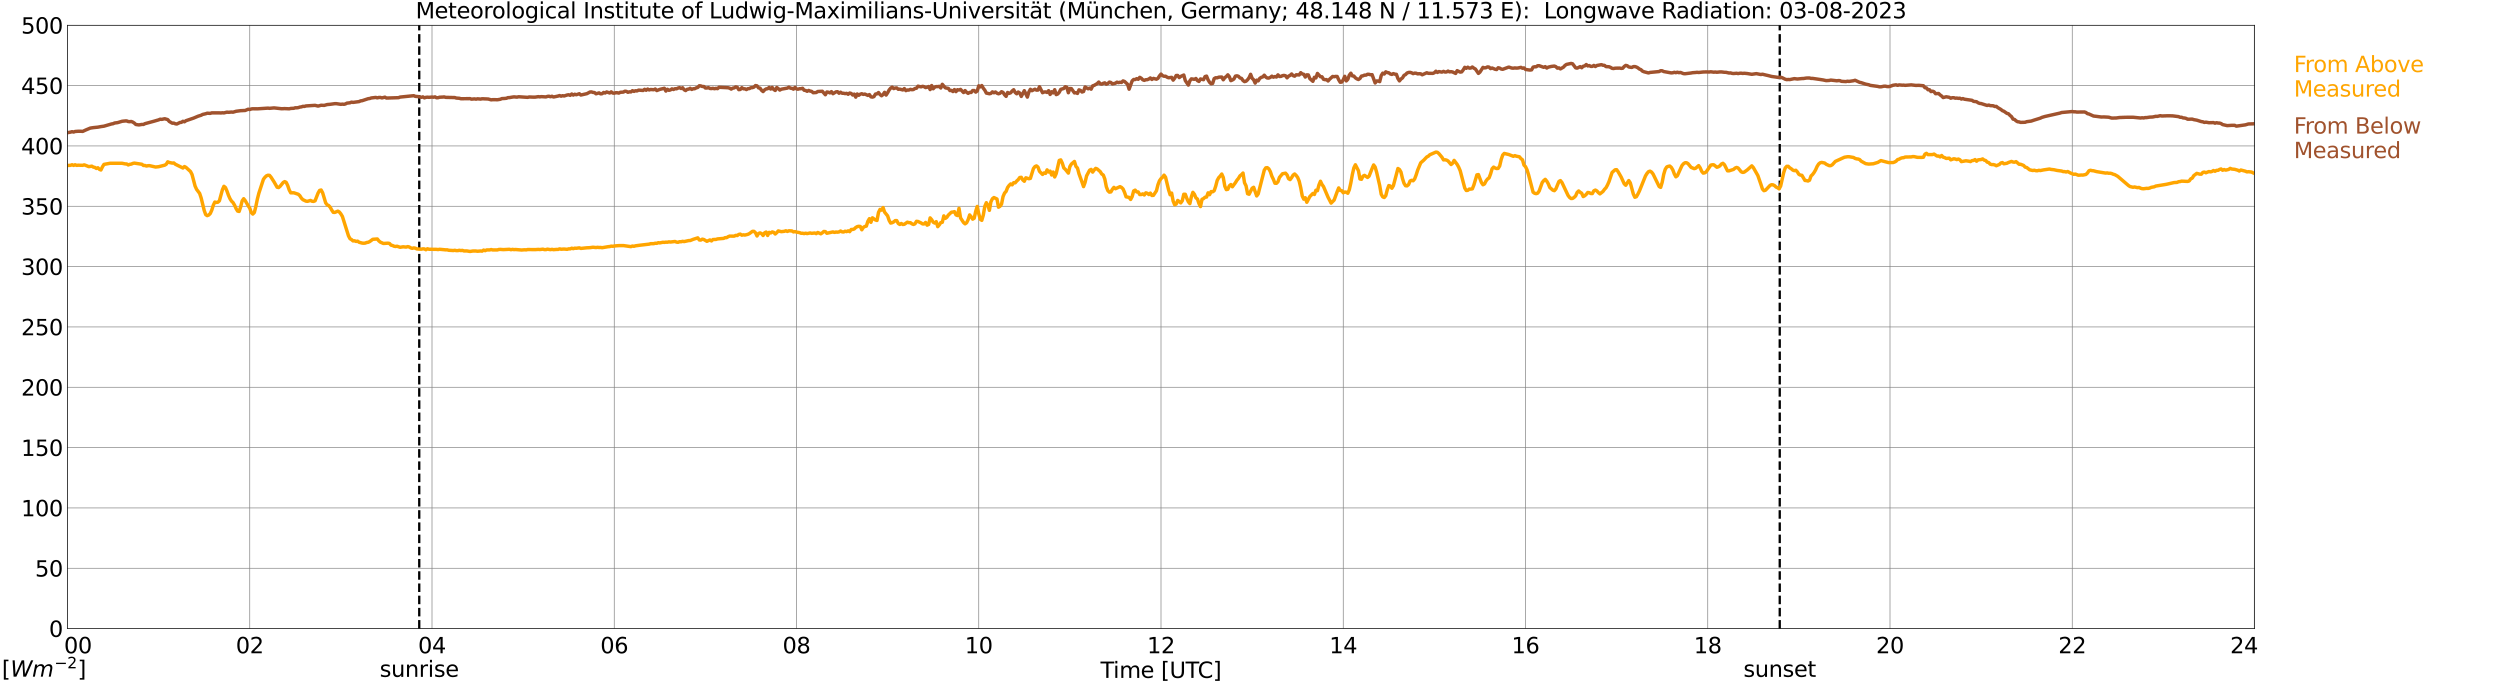 <?xml version="1.0" encoding="utf-8" standalone="no"?>
<!DOCTYPE svg PUBLIC "-//W3C//DTD SVG 1.1//EN"
  "http://www.w3.org/Graphics/SVG/1.1/DTD/svg11.dtd">
<svg xmlns:xlink="http://www.w3.org/1999/xlink" width="1085.4pt" height="296.64pt" viewBox="0 0 1085.4 296.64" xmlns="http://www.w3.org/2000/svg" version="1.1">
 <defs>
  <style type="text/css">*{stroke-linejoin: round; stroke-linecap: butt}</style>
 </defs>
 <g id="figure_1">
  <g id="patch_1">
   <path d="M 0 296.64 
L 1085.4 296.64 
L 1085.4 0 
L 0 0 
z
" style="fill: #ffffff"/>
  </g>
  <g id="axes_1">
   <g id="patch_2">
    <path d="M 29.306 272.909 
L 978.814 272.909 
L 978.814 10.976 
L 29.306 10.976 
z
" style="fill: #ffffff"/>
   </g>
   <g id="patch_3">
    <path d="M 978.814 272.909 
L 978.814 272.909 
L 978.814 10.976 
L 978.814 10.976 
z
" clip-path="url(#pcb63c78248)" style="fill: #d3d3d3; opacity: 0.25; stroke: #d3d3d3; stroke-linejoin: miter"/>
   </g>
   <g id="matplotlib.axis_1">
    <g id="xtick_1">
     <g id="line2d_1">
      <path d="M 29.306 272.909 
L 29.306 10.976 
" clip-path="url(#pcb63c78248)" style="fill: none; stroke: #808080; stroke-width: 0.3; stroke-linecap: square"/>
     </g>
     <g id="line2d_2"/>
     <g id="text_1">
      <!--    00 -->
      <g transform="translate(18.733 283.627) scale(0.095 -0.095)">
       <defs>
        <path id="DejaVuSans-20" transform="scale(0.016)"/>
        <path id="DejaVuSans-30" d="M 2034 4250 
Q 1547 4250 1301 3770 
Q 1056 3291 1056 2328 
Q 1056 1369 1301 889 
Q 1547 409 2034 409 
Q 2525 409 2770 889 
Q 3016 1369 3016 2328 
Q 3016 3291 2770 3770 
Q 2525 4250 2034 4250 
z
M 2034 4750 
Q 2819 4750 3233 4129 
Q 3647 3509 3647 2328 
Q 3647 1150 3233 529 
Q 2819 -91 2034 -91 
Q 1250 -91 836 529 
Q 422 1150 422 2328 
Q 422 3509 836 4129 
Q 1250 4750 2034 4750 
z
" transform="scale(0.016)"/>
       </defs>
       <use xlink:href="#DejaVuSans-20"/>
       <use xlink:href="#DejaVuSans-20" transform="translate(31.787 0)"/>
       <use xlink:href="#DejaVuSans-20" transform="translate(63.574 0)"/>
       <use xlink:href="#DejaVuSans-30" transform="translate(95.361 0)"/>
       <use xlink:href="#DejaVuSans-30" transform="translate(158.984 0)"/>
      </g>
     </g>
    </g>
    <g id="xtick_2">
     <g id="line2d_3">
      <path d="M 108.431 272.909 
L 108.431 10.976 
" clip-path="url(#pcb63c78248)" style="fill: none; stroke: #808080; stroke-width: 0.3; stroke-linecap: square"/>
     </g>
     <g id="line2d_4"/>
     <g id="text_2">
      <!-- 02 -->
      <g transform="translate(102.387 283.627) scale(0.095 -0.095)">
       <defs>
        <path id="DejaVuSans-32" d="M 1228 531 
L 3431 531 
L 3431 0 
L 469 0 
L 469 531 
Q 828 903 1448 1529 
Q 2069 2156 2228 2338 
Q 2531 2678 2651 2914 
Q 2772 3150 2772 3378 
Q 2772 3750 2511 3984 
Q 2250 4219 1831 4219 
Q 1534 4219 1204 4116 
Q 875 4013 500 3803 
L 500 4441 
Q 881 4594 1212 4672 
Q 1544 4750 1819 4750 
Q 2544 4750 2975 4387 
Q 3406 4025 3406 3419 
Q 3406 3131 3298 2873 
Q 3191 2616 2906 2266 
Q 2828 2175 2409 1742 
Q 1991 1309 1228 531 
z
" transform="scale(0.016)"/>
       </defs>
       <use xlink:href="#DejaVuSans-30"/>
       <use xlink:href="#DejaVuSans-32" transform="translate(63.623 0)"/>
      </g>
     </g>
    </g>
    <g id="xtick_3">
     <g id="line2d_5">
      <path d="M 187.557 272.909 
L 187.557 10.976 
" clip-path="url(#pcb63c78248)" style="fill: none; stroke: #808080; stroke-width: 0.3; stroke-linecap: square"/>
     </g>
     <g id="line2d_6"/>
     <g id="text_3">
      <!-- 04 -->
      <g transform="translate(181.513 283.627) scale(0.095 -0.095)">
       <defs>
        <path id="DejaVuSans-34" d="M 2419 4116 
L 825 1625 
L 2419 1625 
L 2419 4116 
z
M 2253 4666 
L 3047 4666 
L 3047 1625 
L 3713 1625 
L 3713 1100 
L 3047 1100 
L 3047 0 
L 2419 0 
L 2419 1100 
L 313 1100 
L 313 1709 
L 2253 4666 
z
" transform="scale(0.016)"/>
       </defs>
       <use xlink:href="#DejaVuSans-30"/>
       <use xlink:href="#DejaVuSans-34" transform="translate(63.623 0)"/>
      </g>
     </g>
    </g>
    <g id="xtick_4">
     <g id="line2d_7">
      <path d="M 266.683 272.909 
L 266.683 10.976 
" clip-path="url(#pcb63c78248)" style="fill: none; stroke: #808080; stroke-width: 0.3; stroke-linecap: square"/>
     </g>
     <g id="line2d_8"/>
     <g id="text_4">
      <!-- 06 -->
      <g transform="translate(260.638 283.627) scale(0.095 -0.095)">
       <defs>
        <path id="DejaVuSans-36" d="M 2113 2584 
Q 1688 2584 1439 2293 
Q 1191 2003 1191 1497 
Q 1191 994 1439 701 
Q 1688 409 2113 409 
Q 2538 409 2786 701 
Q 3034 994 3034 1497 
Q 3034 2003 2786 2293 
Q 2538 2584 2113 2584 
z
M 3366 4563 
L 3366 3988 
Q 3128 4100 2886 4159 
Q 2644 4219 2406 4219 
Q 1781 4219 1451 3797 
Q 1122 3375 1075 2522 
Q 1259 2794 1537 2939 
Q 1816 3084 2150 3084 
Q 2853 3084 3261 2657 
Q 3669 2231 3669 1497 
Q 3669 778 3244 343 
Q 2819 -91 2113 -91 
Q 1303 -91 875 529 
Q 447 1150 447 2328 
Q 447 3434 972 4092 
Q 1497 4750 2381 4750 
Q 2619 4750 2861 4703 
Q 3103 4656 3366 4563 
z
" transform="scale(0.016)"/>
       </defs>
       <use xlink:href="#DejaVuSans-30"/>
       <use xlink:href="#DejaVuSans-36" transform="translate(63.623 0)"/>
      </g>
     </g>
    </g>
    <g id="xtick_5">
     <g id="line2d_9">
      <path d="M 345.808 272.909 
L 345.808 10.976 
" clip-path="url(#pcb63c78248)" style="fill: none; stroke: #808080; stroke-width: 0.3; stroke-linecap: square"/>
     </g>
     <g id="line2d_10"/>
     <g id="text_5">
      <!-- 08 -->
      <g transform="translate(339.764 283.627) scale(0.095 -0.095)">
       <defs>
        <path id="DejaVuSans-38" d="M 2034 2216 
Q 1584 2216 1326 1975 
Q 1069 1734 1069 1313 
Q 1069 891 1326 650 
Q 1584 409 2034 409 
Q 2484 409 2743 651 
Q 3003 894 3003 1313 
Q 3003 1734 2745 1975 
Q 2488 2216 2034 2216 
z
M 1403 2484 
Q 997 2584 770 2862 
Q 544 3141 544 3541 
Q 544 4100 942 4425 
Q 1341 4750 2034 4750 
Q 2731 4750 3128 4425 
Q 3525 4100 3525 3541 
Q 3525 3141 3298 2862 
Q 3072 2584 2669 2484 
Q 3125 2378 3379 2068 
Q 3634 1759 3634 1313 
Q 3634 634 3220 271 
Q 2806 -91 2034 -91 
Q 1263 -91 848 271 
Q 434 634 434 1313 
Q 434 1759 690 2068 
Q 947 2378 1403 2484 
z
M 1172 3481 
Q 1172 3119 1398 2916 
Q 1625 2713 2034 2713 
Q 2441 2713 2670 2916 
Q 2900 3119 2900 3481 
Q 2900 3844 2670 4047 
Q 2441 4250 2034 4250 
Q 1625 4250 1398 4047 
Q 1172 3844 1172 3481 
z
" transform="scale(0.016)"/>
       </defs>
       <use xlink:href="#DejaVuSans-30"/>
       <use xlink:href="#DejaVuSans-38" transform="translate(63.623 0)"/>
      </g>
     </g>
    </g>
    <g id="xtick_6">
     <g id="line2d_11">
      <path d="M 424.934 272.909 
L 424.934 10.976 
" clip-path="url(#pcb63c78248)" style="fill: none; stroke: #808080; stroke-width: 0.3; stroke-linecap: square"/>
     </g>
     <g id="line2d_12"/>
     <g id="text_6">
      <!-- 10 -->
      <g transform="translate(418.89 283.627) scale(0.095 -0.095)">
       <defs>
        <path id="DejaVuSans-31" d="M 794 531 
L 1825 531 
L 1825 4091 
L 703 3866 
L 703 4441 
L 1819 4666 
L 2450 4666 
L 2450 531 
L 3481 531 
L 3481 0 
L 794 0 
L 794 531 
z
" transform="scale(0.016)"/>
       </defs>
       <use xlink:href="#DejaVuSans-31"/>
       <use xlink:href="#DejaVuSans-30" transform="translate(63.623 0)"/>
      </g>
     </g>
    </g>
    <g id="xtick_7">
     <g id="line2d_13">
      <path d="M 504.06 272.909 
L 504.06 10.976 
" clip-path="url(#pcb63c78248)" style="fill: none; stroke: #808080; stroke-width: 0.3; stroke-linecap: square"/>
     </g>
     <g id="line2d_14"/>
     <g id="text_7">
      <!-- 12 -->
      <g transform="translate(498.015 283.627) scale(0.095 -0.095)">
       <use xlink:href="#DejaVuSans-31"/>
       <use xlink:href="#DejaVuSans-32" transform="translate(63.623 0)"/>
      </g>
     </g>
    </g>
    <g id="xtick_8">
     <g id="line2d_15">
      <path d="M 583.185 272.909 
L 583.185 10.976 
" clip-path="url(#pcb63c78248)" style="fill: none; stroke: #808080; stroke-width: 0.3; stroke-linecap: square"/>
     </g>
     <g id="line2d_16"/>
     <g id="text_8">
      <!-- 14 -->
      <g transform="translate(577.141 283.627) scale(0.095 -0.095)">
       <use xlink:href="#DejaVuSans-31"/>
       <use xlink:href="#DejaVuSans-34" transform="translate(63.623 0)"/>
      </g>
     </g>
    </g>
    <g id="xtick_9">
     <g id="line2d_17">
      <path d="M 662.311 272.909 
L 662.311 10.976 
" clip-path="url(#pcb63c78248)" style="fill: none; stroke: #808080; stroke-width: 0.3; stroke-linecap: square"/>
     </g>
     <g id="line2d_18"/>
     <g id="text_9">
      <!-- 16 -->
      <g transform="translate(656.267 283.627) scale(0.095 -0.095)">
       <use xlink:href="#DejaVuSans-31"/>
       <use xlink:href="#DejaVuSans-36" transform="translate(63.623 0)"/>
      </g>
     </g>
    </g>
    <g id="xtick_10">
     <g id="line2d_19">
      <path d="M 741.437 272.909 
L 741.437 10.976 
" clip-path="url(#pcb63c78248)" style="fill: none; stroke: #808080; stroke-width: 0.3; stroke-linecap: square"/>
     </g>
     <g id="line2d_20"/>
     <g id="text_10">
      <!-- 18 -->
      <g transform="translate(735.392 283.627) scale(0.095 -0.095)">
       <use xlink:href="#DejaVuSans-31"/>
       <use xlink:href="#DejaVuSans-38" transform="translate(63.623 0)"/>
      </g>
     </g>
    </g>
    <g id="xtick_11">
     <g id="line2d_21">
      <path d="M 820.562 272.909 
L 820.562 10.976 
" clip-path="url(#pcb63c78248)" style="fill: none; stroke: #808080; stroke-width: 0.3; stroke-linecap: square"/>
     </g>
     <g id="line2d_22"/>
     <g id="text_11">
      <!-- 20 -->
      <g transform="translate(814.518 283.627) scale(0.095 -0.095)">
       <use xlink:href="#DejaVuSans-32"/>
       <use xlink:href="#DejaVuSans-30" transform="translate(63.623 0)"/>
      </g>
     </g>
    </g>
    <g id="xtick_12">
     <g id="line2d_23">
      <path d="M 899.688 272.909 
L 899.688 10.976 
" clip-path="url(#pcb63c78248)" style="fill: none; stroke: #808080; stroke-width: 0.3; stroke-linecap: square"/>
     </g>
     <g id="line2d_24"/>
     <g id="text_12">
      <!-- 22 -->
      <g transform="translate(893.644 283.627) scale(0.095 -0.095)">
       <use xlink:href="#DejaVuSans-32"/>
       <use xlink:href="#DejaVuSans-32" transform="translate(63.623 0)"/>
      </g>
     </g>
    </g>
    <g id="xtick_13">
     <g id="line2d_25">
      <path d="M 978.814 272.909 
L 978.814 10.976 
" clip-path="url(#pcb63c78248)" style="fill: none; stroke: #808080; stroke-width: 0.3; stroke-linecap: square"/>
     </g>
     <g id="line2d_26"/>
     <g id="text_13">
      <!-- 24    -->
      <g transform="translate(968.241 283.627) scale(0.095 -0.095)">
       <use xlink:href="#DejaVuSans-32"/>
       <use xlink:href="#DejaVuSans-34" transform="translate(63.623 0)"/>
       <use xlink:href="#DejaVuSans-20" transform="translate(127.246 0)"/>
       <use xlink:href="#DejaVuSans-20" transform="translate(159.033 0)"/>
       <use xlink:href="#DejaVuSans-20" transform="translate(190.82 0)"/>
      </g>
     </g>
    </g>
    <g id="text_14">
     <!-- Time [UTC] -->
     <g transform="translate(477.806 294.322) scale(0.095 -0.095)">
      <defs>
       <path id="DejaVuSans-54" d="M -19 4666 
L 3928 4666 
L 3928 4134 
L 2272 4134 
L 2272 0 
L 1638 0 
L 1638 4134 
L -19 4134 
L -19 4666 
z
" transform="scale(0.016)"/>
       <path id="DejaVuSans-69" d="M 603 3500 
L 1178 3500 
L 1178 0 
L 603 0 
L 603 3500 
z
M 603 4863 
L 1178 4863 
L 1178 4134 
L 603 4134 
L 603 4863 
z
" transform="scale(0.016)"/>
       <path id="DejaVuSans-6d" d="M 3328 2828 
Q 3544 3216 3844 3400 
Q 4144 3584 4550 3584 
Q 5097 3584 5394 3201 
Q 5691 2819 5691 2113 
L 5691 0 
L 5113 0 
L 5113 2094 
Q 5113 2597 4934 2840 
Q 4756 3084 4391 3084 
Q 3944 3084 3684 2787 
Q 3425 2491 3425 1978 
L 3425 0 
L 2847 0 
L 2847 2094 
Q 2847 2600 2669 2842 
Q 2491 3084 2119 3084 
Q 1678 3084 1418 2786 
Q 1159 2488 1159 1978 
L 1159 0 
L 581 0 
L 581 3500 
L 1159 3500 
L 1159 2956 
Q 1356 3278 1631 3431 
Q 1906 3584 2284 3584 
Q 2666 3584 2933 3390 
Q 3200 3197 3328 2828 
z
" transform="scale(0.016)"/>
       <path id="DejaVuSans-65" d="M 3597 1894 
L 3597 1613 
L 953 1613 
Q 991 1019 1311 708 
Q 1631 397 2203 397 
Q 2534 397 2845 478 
Q 3156 559 3463 722 
L 3463 178 
Q 3153 47 2828 -22 
Q 2503 -91 2169 -91 
Q 1331 -91 842 396 
Q 353 884 353 1716 
Q 353 2575 817 3079 
Q 1281 3584 2069 3584 
Q 2775 3584 3186 3129 
Q 3597 2675 3597 1894 
z
M 3022 2063 
Q 3016 2534 2758 2815 
Q 2500 3097 2075 3097 
Q 1594 3097 1305 2825 
Q 1016 2553 972 2059 
L 3022 2063 
z
" transform="scale(0.016)"/>
       <path id="DejaVuSans-5b" d="M 550 4863 
L 1875 4863 
L 1875 4416 
L 1125 4416 
L 1125 -397 
L 1875 -397 
L 1875 -844 
L 550 -844 
L 550 4863 
z
" transform="scale(0.016)"/>
       <path id="DejaVuSans-55" d="M 556 4666 
L 1191 4666 
L 1191 1831 
Q 1191 1081 1462 751 
Q 1734 422 2344 422 
Q 2950 422 3222 751 
Q 3494 1081 3494 1831 
L 3494 4666 
L 4128 4666 
L 4128 1753 
Q 4128 841 3676 375 
Q 3225 -91 2344 -91 
Q 1459 -91 1007 375 
Q 556 841 556 1753 
L 556 4666 
z
" transform="scale(0.016)"/>
       <path id="DejaVuSans-43" d="M 4122 4306 
L 4122 3641 
Q 3803 3938 3442 4084 
Q 3081 4231 2675 4231 
Q 1875 4231 1450 3742 
Q 1025 3253 1025 2328 
Q 1025 1406 1450 917 
Q 1875 428 2675 428 
Q 3081 428 3442 575 
Q 3803 722 4122 1019 
L 4122 359 
Q 3791 134 3420 21 
Q 3050 -91 2638 -91 
Q 1578 -91 968 557 
Q 359 1206 359 2328 
Q 359 3453 968 4101 
Q 1578 4750 2638 4750 
Q 3056 4750 3426 4639 
Q 3797 4528 4122 4306 
z
" transform="scale(0.016)"/>
       <path id="DejaVuSans-5d" d="M 1947 4863 
L 1947 -844 
L 622 -844 
L 622 -397 
L 1369 -397 
L 1369 4416 
L 622 4416 
L 622 4863 
L 1947 4863 
z
" transform="scale(0.016)"/>
      </defs>
      <use xlink:href="#DejaVuSans-54"/>
      <use xlink:href="#DejaVuSans-69" transform="translate(57.959 0)"/>
      <use xlink:href="#DejaVuSans-6d" transform="translate(85.742 0)"/>
      <use xlink:href="#DejaVuSans-65" transform="translate(183.154 0)"/>
      <use xlink:href="#DejaVuSans-20" transform="translate(244.678 0)"/>
      <use xlink:href="#DejaVuSans-5b" transform="translate(276.465 0)"/>
      <use xlink:href="#DejaVuSans-55" transform="translate(315.479 0)"/>
      <use xlink:href="#DejaVuSans-54" transform="translate(388.672 0)"/>
      <use xlink:href="#DejaVuSans-43" transform="translate(443.881 0)"/>
      <use xlink:href="#DejaVuSans-5d" transform="translate(513.705 0)"/>
     </g>
    </g>
   </g>
   <g id="matplotlib.axis_2">
    <g id="ytick_1">
     <g id="line2d_27">
      <path d="M 29.306 272.909 
L 978.814 272.909 
" clip-path="url(#pcb63c78248)" style="fill: none; stroke: #808080; stroke-width: 0.3; stroke-linecap: square"/>
     </g>
     <g id="line2d_28"/>
     <g id="text_15">
      <!-- 0 -->
      <g transform="translate(21.261 276.518) scale(0.095 -0.095)">
       <use xlink:href="#DejaVuSans-30"/>
      </g>
     </g>
    </g>
    <g id="ytick_2">
     <g id="line2d_29">
      <path d="M 29.306 246.715 
L 978.814 246.715 
" clip-path="url(#pcb63c78248)" style="fill: none; stroke: #808080; stroke-width: 0.3; stroke-linecap: square"/>
     </g>
     <g id="line2d_30"/>
     <g id="text_16">
      <!-- 50 -->
      <g transform="translate(15.217 250.325) scale(0.095 -0.095)">
       <defs>
        <path id="DejaVuSans-35" d="M 691 4666 
L 3169 4666 
L 3169 4134 
L 1269 4134 
L 1269 2991 
Q 1406 3038 1543 3061 
Q 1681 3084 1819 3084 
Q 2600 3084 3056 2656 
Q 3513 2228 3513 1497 
Q 3513 744 3044 326 
Q 2575 -91 1722 -91 
Q 1428 -91 1123 -41 
Q 819 9 494 109 
L 494 744 
Q 775 591 1075 516 
Q 1375 441 1709 441 
Q 2250 441 2565 725 
Q 2881 1009 2881 1497 
Q 2881 1984 2565 2268 
Q 2250 2553 1709 2553 
Q 1456 2553 1204 2497 
Q 953 2441 691 2322 
L 691 4666 
z
" transform="scale(0.016)"/>
       </defs>
       <use xlink:href="#DejaVuSans-35"/>
       <use xlink:href="#DejaVuSans-30" transform="translate(63.623 0)"/>
      </g>
     </g>
    </g>
    <g id="ytick_3">
     <g id="line2d_31">
      <path d="M 29.306 220.522 
L 978.814 220.522 
" clip-path="url(#pcb63c78248)" style="fill: none; stroke: #808080; stroke-width: 0.3; stroke-linecap: square"/>
     </g>
     <g id="line2d_32"/>
     <g id="text_17">
      <!-- 100 -->
      <g transform="translate(9.173 224.131) scale(0.095 -0.095)">
       <use xlink:href="#DejaVuSans-31"/>
       <use xlink:href="#DejaVuSans-30" transform="translate(63.623 0)"/>
       <use xlink:href="#DejaVuSans-30" transform="translate(127.246 0)"/>
      </g>
     </g>
    </g>
    <g id="ytick_4">
     <g id="line2d_33">
      <path d="M 29.306 194.329 
L 978.814 194.329 
" clip-path="url(#pcb63c78248)" style="fill: none; stroke: #808080; stroke-width: 0.3; stroke-linecap: square"/>
     </g>
     <g id="line2d_34"/>
     <g id="text_18">
      <!-- 150 -->
      <g transform="translate(9.173 197.938) scale(0.095 -0.095)">
       <use xlink:href="#DejaVuSans-31"/>
       <use xlink:href="#DejaVuSans-35" transform="translate(63.623 0)"/>
       <use xlink:href="#DejaVuSans-30" transform="translate(127.246 0)"/>
      </g>
     </g>
    </g>
    <g id="ytick_5">
     <g id="line2d_35">
      <path d="M 29.306 168.136 
L 978.814 168.136 
" clip-path="url(#pcb63c78248)" style="fill: none; stroke: #808080; stroke-width: 0.3; stroke-linecap: square"/>
     </g>
     <g id="line2d_36"/>
     <g id="text_19">
      <!-- 200 -->
      <g transform="translate(9.173 171.745) scale(0.095 -0.095)">
       <use xlink:href="#DejaVuSans-32"/>
       <use xlink:href="#DejaVuSans-30" transform="translate(63.623 0)"/>
       <use xlink:href="#DejaVuSans-30" transform="translate(127.246 0)"/>
      </g>
     </g>
    </g>
    <g id="ytick_6">
     <g id="line2d_37">
      <path d="M 29.306 141.942 
L 978.814 141.942 
" clip-path="url(#pcb63c78248)" style="fill: none; stroke: #808080; stroke-width: 0.3; stroke-linecap: square"/>
     </g>
     <g id="line2d_38"/>
     <g id="text_20">
      <!-- 250 -->
      <g transform="translate(9.173 145.551) scale(0.095 -0.095)">
       <use xlink:href="#DejaVuSans-32"/>
       <use xlink:href="#DejaVuSans-35" transform="translate(63.623 0)"/>
       <use xlink:href="#DejaVuSans-30" transform="translate(127.246 0)"/>
      </g>
     </g>
    </g>
    <g id="ytick_7">
     <g id="line2d_39">
      <path d="M 29.306 115.749 
L 978.814 115.749 
" clip-path="url(#pcb63c78248)" style="fill: none; stroke: #808080; stroke-width: 0.3; stroke-linecap: square"/>
     </g>
     <g id="line2d_40"/>
     <g id="text_21">
      <!-- 300 -->
      <g transform="translate(9.173 119.358) scale(0.095 -0.095)">
       <defs>
        <path id="DejaVuSans-33" d="M 2597 2516 
Q 3050 2419 3304 2112 
Q 3559 1806 3559 1356 
Q 3559 666 3084 287 
Q 2609 -91 1734 -91 
Q 1441 -91 1130 -33 
Q 819 25 488 141 
L 488 750 
Q 750 597 1062 519 
Q 1375 441 1716 441 
Q 2309 441 2620 675 
Q 2931 909 2931 1356 
Q 2931 1769 2642 2001 
Q 2353 2234 1838 2234 
L 1294 2234 
L 1294 2753 
L 1863 2753 
Q 2328 2753 2575 2939 
Q 2822 3125 2822 3475 
Q 2822 3834 2567 4026 
Q 2313 4219 1838 4219 
Q 1578 4219 1281 4162 
Q 984 4106 628 3988 
L 628 4550 
Q 988 4650 1302 4700 
Q 1616 4750 1894 4750 
Q 2613 4750 3031 4423 
Q 3450 4097 3450 3541 
Q 3450 3153 3228 2886 
Q 3006 2619 2597 2516 
z
" transform="scale(0.016)"/>
       </defs>
       <use xlink:href="#DejaVuSans-33"/>
       <use xlink:href="#DejaVuSans-30" transform="translate(63.623 0)"/>
       <use xlink:href="#DejaVuSans-30" transform="translate(127.246 0)"/>
      </g>
     </g>
    </g>
    <g id="ytick_8">
     <g id="line2d_41">
      <path d="M 29.306 89.556 
L 978.814 89.556 
" clip-path="url(#pcb63c78248)" style="fill: none; stroke: #808080; stroke-width: 0.3; stroke-linecap: square"/>
     </g>
     <g id="line2d_42"/>
     <g id="text_22">
      <!-- 350 -->
      <g transform="translate(9.173 93.165) scale(0.095 -0.095)">
       <use xlink:href="#DejaVuSans-33"/>
       <use xlink:href="#DejaVuSans-35" transform="translate(63.623 0)"/>
       <use xlink:href="#DejaVuSans-30" transform="translate(127.246 0)"/>
      </g>
     </g>
    </g>
    <g id="ytick_9">
     <g id="line2d_43">
      <path d="M 29.306 63.362 
L 978.814 63.362 
" clip-path="url(#pcb63c78248)" style="fill: none; stroke: #808080; stroke-width: 0.3; stroke-linecap: square"/>
     </g>
     <g id="line2d_44"/>
     <g id="text_23">
      <!-- 400 -->
      <g transform="translate(9.173 66.972) scale(0.095 -0.095)">
       <use xlink:href="#DejaVuSans-34"/>
       <use xlink:href="#DejaVuSans-30" transform="translate(63.623 0)"/>
       <use xlink:href="#DejaVuSans-30" transform="translate(127.246 0)"/>
      </g>
     </g>
    </g>
    <g id="ytick_10">
     <g id="line2d_45">
      <path d="M 29.306 37.169 
L 978.814 37.169 
" clip-path="url(#pcb63c78248)" style="fill: none; stroke: #808080; stroke-width: 0.3; stroke-linecap: square"/>
     </g>
     <g id="line2d_46"/>
     <g id="text_24">
      <!-- 450 -->
      <g transform="translate(9.173 40.778) scale(0.095 -0.095)">
       <use xlink:href="#DejaVuSans-34"/>
       <use xlink:href="#DejaVuSans-35" transform="translate(63.623 0)"/>
       <use xlink:href="#DejaVuSans-30" transform="translate(127.246 0)"/>
      </g>
     </g>
    </g>
    <g id="ytick_11">
     <g id="line2d_47">
      <path d="M 29.306 10.976 
L 978.814 10.976 
" clip-path="url(#pcb63c78248)" style="fill: none; stroke: #808080; stroke-width: 0.3; stroke-linecap: square"/>
     </g>
     <g id="line2d_48"/>
     <g id="text_25">
      <!-- 500 -->
      <g transform="translate(9.173 14.585) scale(0.095 -0.095)">
       <use xlink:href="#DejaVuSans-35"/>
       <use xlink:href="#DejaVuSans-30" transform="translate(63.623 0)"/>
       <use xlink:href="#DejaVuSans-30" transform="translate(127.246 0)"/>
      </g>
     </g>
    </g>
   </g>
   <g id="line2d_49">
    <path d="M 182.018 272.909 
L 182.018 10.976 
" clip-path="url(#pcb63c78248)" style="fill: none; stroke-dasharray: 3.7,1.6; stroke-dashoffset: 0; stroke: #000000"/>
   </g>
   <g id="line2d_50">
    <path d="M 772.691 272.909 
L 772.691 10.976 
" clip-path="url(#pcb63c78248)" style="fill: none; stroke-dasharray: 3.7,1.6; stroke-dashoffset: 0; stroke: #000000"/>
   </g>
   <g id="line2d_51">
    <path d="M 29.306 71.849 
L 30.625 71.77 
L 31.284 71.524 
L 31.943 71.812 
L 32.603 71.529 
L 33.262 71.797 
L 33.921 71.723 
L 35.9 71.776 
L 36.559 71.566 
L 37.878 72.069 
L 38.537 72.352 
L 39.856 72.142 
L 40.515 72.54 
L 41.175 72.687 
L 41.834 73.127 
L 42.493 72.839 
L 43.153 73.52 
L 43.812 73.798 
L 44.472 72.446 
L 45.131 71.372 
L 47.768 70.89 
L 53.043 70.896 
L 54.362 71.163 
L 55.022 71.189 
L 55.681 71.608 
L 56.34 71.346 
L 57 71.246 
L 57.659 70.953 
L 58.319 70.817 
L 61.615 71.315 
L 62.275 71.849 
L 62.934 71.838 
L 63.594 72.09 
L 64.253 71.943 
L 64.912 71.922 
L 67.55 72.514 
L 68.869 72.378 
L 71.506 71.713 
L 72.166 71.33 
L 72.825 70.256 
L 73.484 70.534 
L 74.803 70.812 
L 75.462 70.744 
L 76.122 71.304 
L 79.419 72.944 
L 80.078 72.315 
L 80.737 72.671 
L 82.716 74.474 
L 83.375 75.767 
L 84.694 80.77 
L 85.353 82.211 
L 86.672 83.961 
L 87.331 85.93 
L 88.65 91.347 
L 89.309 93.191 
L 89.969 93.621 
L 90.628 93.354 
L 91.288 92.699 
L 91.947 91.227 
L 92.606 89.1 
L 93.266 87.733 
L 93.925 87.879 
L 94.584 87.816 
L 95.244 87.193 
L 96.563 82.352 
L 97.222 80.891 
L 97.881 81.43 
L 98.541 82.955 
L 99.2 84.804 
L 99.86 86.276 
L 100.519 87.319 
L 101.178 87.953 
L 101.838 89.089 
L 102.497 90.556 
L 103.156 91.635 
L 103.816 91.803 
L 104.475 89.859 
L 105.135 87.219 
L 105.794 86.276 
L 106.453 87.093 
L 107.772 89.362 
L 108.431 90.373 
L 109.091 92.269 
L 109.75 92.935 
L 110.41 92.285 
L 111.069 89.702 
L 111.728 86.465 
L 112.388 83.882 
L 114.366 77.847 
L 115.025 76.972 
L 115.685 76.344 
L 116.344 76.077 
L 117.003 76.139 
L 117.663 76.915 
L 118.982 78.968 
L 120.3 81.273 
L 120.96 81.43 
L 121.619 80.875 
L 122.938 79.241 
L 123.597 78.853 
L 124.257 79.173 
L 124.916 80.566 
L 125.575 82.483 
L 126.235 83.715 
L 127.553 83.694 
L 129.532 84.354 
L 130.191 84.982 
L 130.85 86.03 
L 131.51 86.69 
L 132.829 87.324 
L 133.488 87.413 
L 134.807 87.02 
L 135.466 87.366 
L 136.125 87.45 
L 136.785 87.183 
L 138.104 83.804 
L 138.763 82.672 
L 139.422 82.494 
L 140.082 83.72 
L 141.4 88.094 
L 142.06 88.953 
L 142.719 89.252 
L 143.379 90.017 
L 144.038 91.222 
L 144.697 92.191 
L 145.357 92.222 
L 146.676 91.672 
L 147.335 92.044 
L 147.994 92.877 
L 148.654 93.977 
L 151.291 102.375 
L 151.951 103.632 
L 152.61 104.02 
L 153.269 104.591 
L 153.929 104.538 
L 154.588 104.826 
L 155.247 104.701 
L 155.907 105.177 
L 157.226 105.544 
L 157.885 105.602 
L 158.544 105.544 
L 159.204 105.287 
L 159.863 105.183 
L 160.523 104.873 
L 161.841 103.894 
L 163.819 103.752 
L 164.479 104.58 
L 165.138 105.13 
L 166.457 105.701 
L 168.435 105.581 
L 169.094 105.691 
L 169.754 106.429 
L 170.413 106.581 
L 171.073 106.901 
L 171.732 107.021 
L 172.391 106.901 
L 173.71 107.362 
L 175.029 107.152 
L 176.348 107.278 
L 177.007 107.063 
L 177.666 107.22 
L 178.326 107.619 
L 178.985 107.818 
L 179.645 107.634 
L 180.304 107.755 
L 180.963 108.074 
L 182.941 108.184 
L 183.601 108.027 
L 184.26 108.085 
L 184.92 108.425 
L 185.579 108.011 
L 186.238 108.21 
L 189.535 108.263 
L 190.195 108.347 
L 190.854 108.226 
L 193.492 108.478 
L 194.151 108.462 
L 194.81 108.656 
L 196.129 108.734 
L 196.788 108.782 
L 197.448 108.666 
L 198.107 108.813 
L 198.767 108.813 
L 199.426 108.666 
L 200.085 108.787 
L 200.745 108.703 
L 201.404 108.944 
L 202.723 108.949 
L 204.042 109.174 
L 205.36 108.97 
L 206.679 108.986 
L 207.339 109.085 
L 208.657 108.96 
L 209.317 109.038 
L 209.976 108.572 
L 210.635 108.829 
L 211.295 108.514 
L 212.614 108.504 
L 213.273 108.347 
L 213.932 108.52 
L 215.91 108.52 
L 216.57 108.31 
L 217.229 108.279 
L 218.548 108.378 
L 221.186 108.231 
L 221.845 108.415 
L 222.504 108.263 
L 223.164 108.378 
L 223.823 108.326 
L 226.461 108.541 
L 227.779 108.436 
L 228.439 108.493 
L 229.098 108.336 
L 232.395 108.373 
L 233.714 108.279 
L 234.373 108.341 
L 235.692 108.179 
L 236.351 108.368 
L 237.011 108.383 
L 237.67 108.169 
L 238.989 108.394 
L 239.648 108.247 
L 240.308 108.394 
L 241.626 108.289 
L 242.286 108.294 
L 242.945 108.043 
L 243.604 108.2 
L 244.923 108.127 
L 246.242 108.247 
L 246.901 108.038 
L 247.561 108.064 
L 248.22 107.76 
L 248.88 107.964 
L 249.539 107.744 
L 250.198 107.791 
L 251.517 107.608 
L 252.176 107.854 
L 254.814 107.582 
L 256.133 107.524 
L 257.451 107.341 
L 258.77 107.482 
L 259.43 107.372 
L 260.089 107.461 
L 260.748 107.425 
L 261.408 107.545 
L 264.045 107.1 
L 264.705 107.053 
L 265.364 106.859 
L 266.023 106.922 
L 267.342 106.733 
L 268.661 106.639 
L 270.639 106.618 
L 273.936 107.084 
L 274.595 106.801 
L 275.255 106.932 
L 275.914 106.723 
L 277.892 106.456 
L 281.849 105.995 
L 282.508 105.785 
L 283.827 105.785 
L 284.486 105.596 
L 285.145 105.649 
L 285.805 105.361 
L 286.464 105.455 
L 287.783 105.183 
L 288.442 105.235 
L 289.102 105.13 
L 289.761 105.167 
L 290.42 104.999 
L 291.08 105.088 
L 293.058 104.842 
L 293.717 105.114 
L 294.377 105.204 
L 295.036 104.931 
L 295.696 104.963 
L 296.355 104.774 
L 297.014 104.889 
L 298.992 104.449 
L 299.652 104.433 
L 300.971 103.904 
L 302.949 103.27 
L 303.608 104.177 
L 304.267 104.234 
L 304.927 103.836 
L 305.586 103.993 
L 306.905 104.769 
L 308.224 104.177 
L 308.883 104.601 
L 309.543 103.993 
L 310.861 103.951 
L 311.521 103.726 
L 314.158 103.501 
L 314.818 103.181 
L 315.477 103.181 
L 316.136 102.768 
L 316.796 102.5 
L 318.774 102.521 
L 319.433 102.181 
L 320.093 102.254 
L 320.752 101.777 
L 321.411 101.646 
L 322.071 102.113 
L 322.73 101.945 
L 323.39 102.06 
L 324.708 101.736 
L 325.368 101.411 
L 326.686 100.431 
L 327.346 100.442 
L 328.005 101.065 
L 328.665 102.448 
L 329.324 101.364 
L 329.983 101.112 
L 330.643 101.416 
L 331.302 102.244 
L 331.961 101.075 
L 332.621 100.745 
L 333.28 102.228 
L 333.94 100.887 
L 334.599 101.144 
L 335.258 100.698 
L 335.918 100.871 
L 336.577 101.589 
L 337.236 101.007 
L 337.896 100.253 
L 339.215 100.583 
L 340.533 100.426 
L 341.193 100.19 
L 341.852 100.483 
L 342.512 100.185 
L 343.83 100.269 
L 344.49 100.683 
L 345.149 100.552 
L 345.808 100.756 
L 347.127 100.986 
L 347.787 101.285 
L 348.446 101.254 
L 349.105 101.416 
L 349.765 101.238 
L 350.424 101.416 
L 351.743 101.138 
L 352.402 101.306 
L 353.721 101.159 
L 354.38 101.432 
L 355.04 100.934 
L 356.359 101.51 
L 357.018 101.075 
L 357.677 100.489 
L 358.337 100.557 
L 358.996 101.275 
L 361.634 100.688 
L 362.293 100.913 
L 362.952 100.73 
L 363.612 100.808 
L 364.271 100.688 
L 364.93 100.3 
L 365.59 100.651 
L 366.249 100.73 
L 366.909 100.384 
L 367.568 100.557 
L 368.227 100.227 
L 368.887 100.573 
L 369.546 99.64 
L 370.206 99.624 
L 370.865 99.41 
L 371.524 98.776 
L 372.184 98.393 
L 372.843 98.247 
L 373.502 98.336 
L 374.162 99.761 
L 374.821 98.718 
L 375.481 98.33 
L 376.14 98.168 
L 376.799 96.073 
L 377.459 94.941 
L 378.118 96.513 
L 378.777 94.569 
L 380.096 95.512 
L 380.756 95.711 
L 381.415 92.233 
L 382.074 90.912 
L 382.734 91.237 
L 383.393 90.121 
L 384.053 92.096 
L 385.371 93.726 
L 386.031 95.69 
L 386.69 96.843 
L 387.349 96.685 
L 388.009 96.334 
L 388.668 95.784 
L 389.328 95.784 
L 389.987 97.021 
L 390.646 97.445 
L 391.306 97.036 
L 391.965 97.461 
L 392.624 97.372 
L 393.943 96.46 
L 394.603 96.664 
L 395.262 96.664 
L 395.921 97.178 
L 396.581 97.445 
L 397.24 97.173 
L 397.899 96.083 
L 398.559 96.156 
L 399.878 96.78 
L 400.537 97.22 
L 401.196 97.22 
L 401.856 96.575 
L 402.515 97.754 
L 403.175 97.445 
L 403.834 94.606 
L 404.493 95.381 
L 405.153 96.471 
L 405.812 96.843 
L 406.471 96.235 
L 407.131 98.404 
L 407.79 97.639 
L 408.45 96.623 
L 409.109 96.507 
L 409.768 93.731 
L 410.428 94.81 
L 411.087 94.328 
L 411.746 93.359 
L 413.065 92.123 
L 413.725 92.065 
L 414.384 91.892 
L 415.043 93.286 
L 415.703 93.579 
L 416.362 90.441 
L 417.022 94.606 
L 418.34 96.612 
L 419 97.178 
L 419.659 96.717 
L 420.318 95.381 
L 420.978 93.312 
L 421.637 94.103 
L 422.297 95.151 
L 422.956 94.737 
L 423.615 91.761 
L 424.275 89.639 
L 424.934 92.83 
L 425.593 95.213 
L 426.253 95.659 
L 426.912 93.364 
L 427.572 89.571 
L 428.231 88.005 
L 428.89 89.079 
L 429.55 91.321 
L 430.209 87.628 
L 430.869 86.276 
L 431.528 85.768 
L 432.847 86.407 
L 433.506 89.954 
L 434.165 89.556 
L 434.825 88.623 
L 435.484 85.333 
L 436.144 83.814 
L 436.803 83.102 
L 437.462 81.399 
L 438.122 80.503 
L 438.781 79.859 
L 439.44 80.241 
L 440.1 79.304 
L 440.759 79.366 
L 441.419 78.586 
L 442.078 77.989 
L 442.737 77.077 
L 443.397 76.978 
L 444.056 78.12 
L 444.716 78.691 
L 445.375 77.198 
L 446.694 77.601 
L 447.353 77.444 
L 448.672 73.19 
L 449.331 72.326 
L 449.991 72.032 
L 450.65 72.556 
L 451.309 74.384 
L 452.628 75.736 
L 453.287 75.086 
L 453.947 75.27 
L 454.606 73.756 
L 455.266 74.683 
L 455.925 74.301 
L 456.584 75.977 
L 457.244 74.699 
L 457.903 76.826 
L 458.563 75.364 
L 459.881 69.654 
L 460.541 69.423 
L 461.2 70.812 
L 461.859 72.918 
L 462.519 73.52 
L 463.838 75.149 
L 464.497 72.315 
L 465.156 71.231 
L 466.475 70.104 
L 467.134 72.258 
L 467.794 72.96 
L 468.453 75.443 
L 469.772 79.084 
L 470.431 81.017 
L 471.091 79.214 
L 471.75 76.37 
L 473.069 73.887 
L 473.728 73.552 
L 474.388 74.72 
L 475.047 73.808 
L 475.706 73.101 
L 476.366 73.368 
L 477.685 74.515 
L 478.344 75.568 
L 479.003 75.987 
L 479.663 77.732 
L 480.322 81.069 
L 480.981 82.772 
L 481.641 83.416 
L 482.3 83.327 
L 482.96 82.169 
L 483.619 81.352 
L 484.278 81.939 
L 486.256 81.038 
L 486.916 81.373 
L 487.575 82.028 
L 488.235 83.526 
L 488.894 85.449 
L 490.213 85.705 
L 490.872 86.591 
L 491.532 85.349 
L 492.191 82.903 
L 492.85 82.557 
L 493.51 83.327 
L 494.169 83.337 
L 494.828 84.464 
L 495.488 84.469 
L 496.147 84.17 
L 496.807 84.652 
L 497.466 83.72 
L 498.125 83.919 
L 498.785 84.458 
L 499.444 83.84 
L 500.103 84.872 
L 500.763 84.815 
L 502.082 82.824 
L 502.741 80.199 
L 503.4 78.471 
L 504.06 77.543 
L 504.719 76.993 
L 505.379 76.05 
L 506.038 76.941 
L 507.357 82.431 
L 508.016 84.547 
L 508.675 83.83 
L 509.335 87.308 
L 509.994 88.89 
L 510.654 88.586 
L 511.313 87.031 
L 511.972 87.492 
L 512.632 88.089 
L 513.291 87.167 
L 513.95 84.338 
L 514.61 84.354 
L 515.269 86.135 
L 515.929 87.591 
L 516.588 88.393 
L 517.247 85.417 
L 517.907 83.505 
L 518.566 84.364 
L 519.226 85.92 
L 519.885 86.397 
L 520.544 88.377 
L 521.204 89.687 
L 521.863 86.533 
L 522.522 86.234 
L 523.182 85.616 
L 523.841 85.559 
L 524.501 83.725 
L 525.16 84.516 
L 525.819 83.175 
L 526.479 83.269 
L 527.138 82.829 
L 527.797 80.875 
L 528.457 78.345 
L 529.116 77.145 
L 529.776 76.448 
L 530.435 75.558 
L 531.094 77.056 
L 531.754 80.818 
L 532.413 82.321 
L 533.073 82.185 
L 533.732 80.687 
L 534.391 80.121 
L 535.051 81.09 
L 536.369 79.309 
L 537.029 78.235 
L 537.688 77.454 
L 538.348 76.338 
L 539.007 75.841 
L 539.666 75.134 
L 540.326 79.361 
L 540.985 80.681 
L 541.644 84.092 
L 542.304 84.333 
L 543.623 81.729 
L 544.282 81.315 
L 545.601 85.066 
L 546.26 84.186 
L 548.898 73.861 
L 549.557 72.876 
L 550.216 72.787 
L 550.876 73.311 
L 551.535 74.521 
L 552.195 76.522 
L 552.854 77.868 
L 553.513 79.539 
L 554.173 79.586 
L 554.832 78.916 
L 555.491 77.025 
L 556.81 75.432 
L 558.129 75.191 
L 558.788 75.94 
L 559.448 77.591 
L 560.107 77.973 
L 560.766 77.119 
L 561.426 76.019 
L 562.085 75.537 
L 562.745 76.166 
L 563.404 77.067 
L 564.063 78.675 
L 564.723 81.504 
L 565.382 85.082 
L 566.042 86.475 
L 566.701 85.852 
L 567.36 87.816 
L 568.679 85.338 
L 569.998 84.003 
L 570.657 84.432 
L 571.317 82.583 
L 571.976 82.808 
L 572.635 80.304 
L 573.295 78.691 
L 573.954 80.089 
L 574.613 80.996 
L 576.592 85.637 
L 577.91 88.173 
L 579.229 86.852 
L 580.548 83.217 
L 581.207 81.588 
L 581.867 82.682 
L 582.526 82.782 
L 583.185 83.694 
L 583.845 83.353 
L 584.504 83.453 
L 585.164 83.898 
L 585.823 82.352 
L 586.482 79.393 
L 587.142 75.72 
L 587.801 72.87 
L 588.46 71.545 
L 589.779 74.123 
L 590.439 77.695 
L 591.098 77.842 
L 591.757 76.485 
L 592.417 76.145 
L 593.736 77.035 
L 594.395 76.48 
L 595.714 73.143 
L 596.373 71.618 
L 597.032 72.525 
L 597.692 74.824 
L 599.011 80.561 
L 599.67 84.348 
L 600.329 85.475 
L 600.989 85.742 
L 601.648 84.946 
L 602.307 82.358 
L 602.967 80.566 
L 603.626 80.765 
L 604.286 81.729 
L 604.945 80.634 
L 606.923 73.159 
L 607.582 73.578 
L 608.242 74.709 
L 608.901 77.528 
L 609.561 79.571 
L 610.22 80.634 
L 610.879 80.697 
L 611.539 80.157 
L 612.198 78.596 
L 612.858 78.292 
L 613.517 78.481 
L 614.176 77.701 
L 614.836 75.951 
L 615.495 73.871 
L 616.814 70.696 
L 618.133 69.533 
L 619.451 68.145 
L 620.111 67.82 
L 620.77 67.187 
L 623.408 66.034 
L 624.067 66.134 
L 624.726 66.705 
L 626.045 68.287 
L 626.705 69.408 
L 627.364 69.361 
L 628.023 69.512 
L 628.683 69.879 
L 630.001 71.43 
L 630.661 70.864 
L 631.32 69.638 
L 632.639 71.372 
L 633.298 72.577 
L 633.958 74.107 
L 635.936 81.63 
L 636.595 82.693 
L 637.255 82.641 
L 637.914 82.08 
L 638.573 82.111 
L 639.233 81.981 
L 639.892 80.336 
L 641.211 75.919 
L 641.87 75.794 
L 643.189 79.288 
L 643.848 80.215 
L 644.508 79.869 
L 645.167 78.586 
L 645.827 77.727 
L 646.486 77.255 
L 647.145 75.521 
L 647.805 73.258 
L 648.464 72.561 
L 649.123 72.949 
L 649.783 73.174 
L 650.442 73.111 
L 651.102 72.048 
L 651.761 69.224 
L 652.42 67.317 
L 653.08 66.616 
L 655.058 67.092 
L 657.036 67.862 
L 657.695 67.569 
L 658.355 67.82 
L 659.674 68.072 
L 660.333 68.884 
L 660.992 69.35 
L 661.652 71.692 
L 662.311 72.347 
L 662.97 73.73 
L 663.63 75.83 
L 665.608 83.437 
L 666.267 83.908 
L 666.927 84.076 
L 667.586 83.877 
L 668.246 82.929 
L 669.564 79.246 
L 670.224 78.418 
L 670.883 77.868 
L 671.542 78.643 
L 672.202 79.796 
L 672.861 81.404 
L 674.18 82.557 
L 674.839 82.777 
L 675.499 82.028 
L 676.817 78.78 
L 677.477 78.413 
L 678.136 79.23 
L 679.455 82.033 
L 680.774 84.825 
L 681.433 85.7 
L 682.092 86.187 
L 682.752 86.145 
L 683.411 85.705 
L 684.071 85.061 
L 684.73 83.552 
L 685.389 82.908 
L 686.049 83.484 
L 686.708 83.887 
L 687.368 85.338 
L 688.027 84.982 
L 688.686 84.385 
L 689.346 83.563 
L 690.005 83.662 
L 690.664 84.018 
L 691.324 84.039 
L 691.983 82.845 
L 692.643 82.525 
L 693.302 82.897 
L 693.961 83.631 
L 694.621 84.17 
L 695.939 83.128 
L 696.599 82.206 
L 697.258 81.52 
L 697.918 80.304 
L 698.577 78.816 
L 699.896 74.882 
L 701.215 73.709 
L 701.874 73.667 
L 702.533 74.563 
L 703.852 76.889 
L 705.171 79.796 
L 705.83 80.425 
L 707.149 78.397 
L 707.808 79.393 
L 709.127 84.244 
L 709.786 85.642 
L 710.446 85.401 
L 711.105 84.275 
L 711.765 82.929 
L 714.402 76.38 
L 715.062 75.301 
L 715.721 74.521 
L 716.38 74.311 
L 717.04 74.709 
L 717.699 75.553 
L 720.337 80.98 
L 720.996 81.347 
L 721.655 79.131 
L 722.315 75.726 
L 722.974 73.52 
L 723.633 72.483 
L 724.293 72.226 
L 724.952 72.095 
L 725.612 72.666 
L 726.271 73.772 
L 726.93 75.537 
L 727.59 76.758 
L 728.249 76.281 
L 730.227 71.912 
L 730.887 71.116 
L 731.546 70.665 
L 732.205 70.655 
L 732.865 71.032 
L 734.184 72.64 
L 735.502 73.216 
L 736.162 73.064 
L 737.48 71.907 
L 738.14 72.855 
L 738.799 74.369 
L 739.459 75.155 
L 740.118 75.034 
L 740.777 74.604 
L 742.756 71.697 
L 743.415 71.535 
L 744.074 71.55 
L 745.393 72.609 
L 746.052 72.415 
L 746.712 71.99 
L 747.371 71.21 
L 748.031 70.901 
L 748.69 71.524 
L 750.009 74.159 
L 750.668 74.175 
L 752.646 73.546 
L 753.306 72.97 
L 753.965 72.698 
L 754.624 72.939 
L 755.943 74.563 
L 756.602 74.861 
L 757.262 74.73 
L 758.581 73.782 
L 760.559 72.006 
L 761.218 72.74 
L 763.196 76.223 
L 764.515 80.037 
L 765.174 82.059 
L 765.834 82.777 
L 766.493 82.599 
L 768.471 80.508 
L 769.131 80.189 
L 769.79 80.262 
L 770.449 80.598 
L 771.109 81.221 
L 771.768 81.52 
L 772.428 81.991 
L 773.087 80.781 
L 774.406 74.95 
L 775.065 72.949 
L 775.725 72.21 
L 776.384 72.2 
L 777.043 72.865 
L 777.703 73.279 
L 778.362 73.855 
L 779.021 74.096 
L 779.681 73.929 
L 780.34 74.631 
L 781 75.689 
L 781.659 76.024 
L 782.318 76.113 
L 783.637 78.345 
L 784.296 78.408 
L 784.956 78.586 
L 785.615 78.245 
L 786.275 76.401 
L 786.934 75.778 
L 787.593 74.893 
L 788.253 73.756 
L 788.912 72.273 
L 789.572 71.226 
L 790.231 70.681 
L 790.89 70.513 
L 792.209 70.791 
L 792.868 71.32 
L 794.187 71.928 
L 794.847 71.912 
L 795.506 71.529 
L 796.825 70.078 
L 800.781 68.266 
L 802.1 68.051 
L 802.759 68.04 
L 804.737 68.376 
L 805.397 68.774 
L 806.056 68.973 
L 806.715 69.041 
L 807.375 69.277 
L 808.034 69.963 
L 810.012 71.053 
L 811.331 71.241 
L 813.309 71.105 
L 815.287 70.497 
L 816.606 69.722 
L 819.903 70.586 
L 821.881 70.576 
L 822.541 70.351 
L 823.2 69.984 
L 823.859 69.282 
L 824.519 69.109 
L 825.178 68.732 
L 825.837 68.517 
L 826.497 68.46 
L 827.156 68.182 
L 829.794 68.124 
L 830.453 67.983 
L 831.112 68.009 
L 832.431 68.318 
L 834.409 68.329 
L 835.069 68.266 
L 835.728 66.935 
L 836.388 66.574 
L 837.047 67.139 
L 839.025 67.108 
L 839.684 66.893 
L 841.003 67.773 
L 841.663 67.726 
L 842.322 68.129 
L 842.981 67.506 
L 843.641 68.245 
L 844.3 68.423 
L 844.959 68.79 
L 846.278 68.674 
L 846.938 69.397 
L 848.256 68.931 
L 848.916 69.046 
L 849.575 69.287 
L 850.235 69.046 
L 850.894 69.35 
L 851.553 70.167 
L 853.531 69.806 
L 854.85 70 
L 855.51 70.157 
L 856.169 69.738 
L 856.828 69.659 
L 857.488 69.287 
L 858.147 69.994 
L 858.806 69.408 
L 860.125 69.272 
L 860.785 68.994 
L 861.444 69.523 
L 862.103 69.685 
L 862.763 70.403 
L 863.422 70.576 
L 864.082 71.273 
L 864.741 71.456 
L 865.4 71.446 
L 866.06 71.613 
L 866.719 71.954 
L 868.038 71.398 
L 868.697 70.765 
L 869.357 70.586 
L 870.016 71.11 
L 871.335 70.875 
L 871.994 70.539 
L 873.313 70.084 
L 873.972 70.351 
L 874.632 70.429 
L 875.291 70.173 
L 876.61 71.309 
L 877.269 71.32 
L 878.588 71.833 
L 879.247 72.572 
L 879.907 72.713 
L 881.225 73.74 
L 882.544 74.033 
L 883.204 73.908 
L 883.863 74.102 
L 884.522 74.138 
L 885.182 73.944 
L 885.841 74.044 
L 887.16 73.772 
L 889.797 73.384 
L 890.457 73.552 
L 891.775 73.698 
L 893.094 73.997 
L 895.072 74.253 
L 895.732 74.505 
L 896.391 74.5 
L 897.051 74.688 
L 897.71 74.463 
L 899.029 75.17 
L 900.347 75.689 
L 901.007 75.568 
L 902.326 76.082 
L 903.644 75.987 
L 904.304 76.014 
L 905.622 75.747 
L 906.282 75.128 
L 906.941 74.138 
L 907.601 73.923 
L 908.26 74.096 
L 908.919 74.143 
L 910.238 74.505 
L 914.194 75.149 
L 914.854 75.076 
L 915.513 75.217 
L 916.173 75.207 
L 916.832 75.354 
L 917.491 75.652 
L 918.151 75.825 
L 919.469 76.579 
L 924.085 80.535 
L 924.745 80.98 
L 926.063 81.31 
L 926.723 81.174 
L 928.041 81.478 
L 928.701 81.368 
L 929.36 81.724 
L 930.02 81.912 
L 930.679 81.944 
L 931.998 81.771 
L 932.657 81.802 
L 933.316 81.64 
L 933.976 81.336 
L 935.295 81.1 
L 935.954 80.781 
L 940.57 80.021 
L 943.867 79.267 
L 945.185 79.194 
L 945.845 78.895 
L 946.504 78.827 
L 947.163 78.643 
L 949.801 78.764 
L 950.46 78.57 
L 951.12 77.643 
L 951.779 77.329 
L 952.438 76.265 
L 953.757 75.27 
L 955.076 75.616 
L 955.735 75.621 
L 956.395 74.851 
L 957.054 74.699 
L 957.714 75.003 
L 959.032 74.468 
L 959.692 74.625 
L 960.351 74.442 
L 961.01 74.033 
L 961.67 74.358 
L 962.329 73.96 
L 962.989 73.965 
L 963.648 73.552 
L 964.307 73.352 
L 964.967 73.918 
L 965.626 73.609 
L 966.285 73.871 
L 967.604 73.552 
L 968.264 73.096 
L 968.923 73.389 
L 970.242 73.52 
L 971.561 73.902 
L 972.22 74.259 
L 972.879 73.813 
L 974.857 74.332 
L 975.517 74.631 
L 976.176 74.542 
L 977.495 74.694 
L 978.154 75.018 
L 978.154 75.018 
" clip-path="url(#pcb63c78248)" style="fill: none; stroke: #ffa500; stroke-width: 1.5; stroke-linecap: square"/>
   </g>
   <g id="line2d_52">
    <path d="M 29.306 57.611 
L 30.625 57.364 
L 31.284 57.164 
L 31.943 57.339 
L 32.603 57.085 
L 33.921 56.991 
L 35.24 56.998 
L 35.9 57.055 
L 37.218 56.44 
L 39.197 55.612 
L 40.515 55.409 
L 42.493 55.209 
L 43.812 54.964 
L 45.131 54.783 
L 48.428 53.813 
L 49.087 53.716 
L 49.747 53.407 
L 51.065 53.243 
L 53.043 52.643 
L 54.362 52.512 
L 55.022 52.509 
L 55.681 52.773 
L 56.34 52.826 
L 57 52.742 
L 57.659 53.011 
L 58.319 53.442 
L 58.978 54.053 
L 60.297 54.235 
L 61.615 54.02 
L 62.275 54.029 
L 62.934 53.693 
L 66.89 52.618 
L 68.209 52.23 
L 68.869 52.048 
L 69.528 51.746 
L 70.187 51.834 
L 71.506 51.549 
L 72.825 51.928 
L 73.484 52.723 
L 74.803 53.491 
L 75.462 53.444 
L 76.122 53.743 
L 76.781 53.841 
L 78.1 53.188 
L 78.759 53.118 
L 79.419 52.66 
L 80.078 52.874 
L 80.737 52.405 
L 84.034 51.28 
L 86.013 50.445 
L 87.331 50.033 
L 87.991 49.677 
L 89.309 49.382 
L 89.969 49.147 
L 91.288 49.223 
L 91.947 48.995 
L 95.244 49.004 
L 95.903 49.046 
L 96.563 48.966 
L 97.222 49.017 
L 98.541 48.687 
L 99.2 48.763 
L 100.519 48.642 
L 101.178 48.711 
L 102.497 48.313 
L 104.475 48.052 
L 106.453 47.962 
L 107.772 47.405 
L 108.431 47.557 
L 109.091 47.307 
L 109.75 47.22 
L 111.728 47.251 
L 116.344 46.946 
L 117.003 47.03 
L 118.982 46.847 
L 122.278 47.21 
L 123.597 47.153 
L 125.575 47.241 
L 126.235 47.077 
L 127.553 47.017 
L 128.213 46.786 
L 128.872 46.813 
L 129.532 46.711 
L 130.191 46.487 
L 130.85 46.404 
L 131.51 46.161 
L 132.169 46.207 
L 132.829 45.995 
L 135.466 45.82 
L 136.785 45.737 
L 138.104 46.06 
L 139.422 45.691 
L 140.741 45.76 
L 142.06 45.395 
L 143.379 45.278 
L 145.357 45.009 
L 146.016 45.004 
L 147.994 45.296 
L 148.654 45.205 
L 149.313 45.285 
L 149.972 45.129 
L 150.632 44.776 
L 151.951 44.631 
L 152.61 44.335 
L 153.269 44.457 
L 155.907 44.108 
L 156.566 43.801 
L 157.226 43.718 
L 159.863 42.846 
L 160.523 42.77 
L 161.182 42.527 
L 163.16 42.299 
L 163.819 42.505 
L 164.479 42.314 
L 165.138 42.299 
L 165.798 42.512 
L 167.116 42.189 
L 167.776 42.572 
L 173.051 42.405 
L 173.71 42.147 
L 179.645 41.544 
L 180.304 41.836 
L 181.623 41.95 
L 182.941 42.268 
L 183.601 42.059 
L 184.26 42.481 
L 184.92 42.264 
L 185.579 42.192 
L 186.238 42.253 
L 187.557 42.147 
L 188.216 42.204 
L 188.876 42.063 
L 189.535 42.454 
L 190.195 42.412 
L 190.854 42.208 
L 192.173 42.15 
L 192.832 42.082 
L 193.492 42.268 
L 197.448 42.358 
L 198.107 42.574 
L 199.426 42.669 
L 200.085 42.863 
L 202.723 42.847 
L 204.042 42.816 
L 204.701 43.051 
L 206.02 42.93 
L 206.679 43.059 
L 207.339 42.896 
L 208.657 43.025 
L 209.317 42.877 
L 211.954 42.987 
L 213.273 43.351 
L 213.932 43.267 
L 215.251 43.283 
L 215.91 43.317 
L 217.229 43.097 
L 217.889 42.809 
L 219.207 42.737 
L 219.867 42.666 
L 220.526 42.392 
L 221.186 42.374 
L 222.504 42.146 
L 223.164 42.059 
L 224.482 42.177 
L 225.142 42.006 
L 229.098 42.272 
L 229.757 42.101 
L 231.736 42.181 
L 232.395 42.162 
L 233.714 41.961 
L 234.373 42.057 
L 235.033 41.95 
L 237.011 42.079 
L 237.67 41.859 
L 238.329 41.772 
L 238.989 42.011 
L 239.648 41.783 
L 240.308 42.121 
L 242.286 41.704 
L 242.945 41.491 
L 243.604 41.761 
L 244.264 41.544 
L 244.923 41.674 
L 246.242 41.248 
L 246.901 41.134 
L 247.561 41.389 
L 248.22 40.815 
L 248.88 41.279 
L 249.539 40.914 
L 250.198 41.142 
L 251.517 40.69 
L 252.176 41.259 
L 254.814 40.662 
L 256.133 39.955 
L 256.792 39.906 
L 257.451 40.122 
L 258.111 40.187 
L 258.77 40.723 
L 260.089 40.332 
L 260.748 40.761 
L 261.408 40.696 
L 262.067 40.148 
L 262.726 40.383 
L 263.386 39.92 
L 264.705 40.372 
L 265.364 39.878 
L 266.023 40.406 
L 266.683 40.459 
L 267.342 40.254 
L 268.002 40.272 
L 268.661 40.42 
L 269.32 40.066 
L 270.639 39.985 
L 271.298 39.59 
L 271.958 39.674 
L 272.617 40.072 
L 273.277 39.863 
L 273.936 39.907 
L 274.595 39.368 
L 275.255 39.678 
L 275.914 39.388 
L 276.573 39.494 
L 277.233 39.125 
L 279.211 39.285 
L 279.87 38.771 
L 280.53 39.188 
L 281.189 38.668 
L 281.849 39.055 
L 282.508 38.853 
L 283.827 38.963 
L 284.486 38.647 
L 285.145 39.318 
L 286.464 38.808 
L 288.442 38.335 
L 289.102 39.538 
L 289.761 38.759 
L 290.42 39.21 
L 291.08 39.037 
L 291.739 38.589 
L 292.399 38.853 
L 293.058 38.515 
L 293.717 38.559 
L 294.377 38.242 
L 295.036 38.056 
L 295.696 38.422 
L 296.355 38.1 
L 297.014 38.956 
L 297.674 39.316 
L 298.333 38.767 
L 298.992 38.704 
L 299.652 38.337 
L 300.311 38.829 
L 300.971 38.537 
L 301.63 38.515 
L 302.289 38.138 
L 302.949 37.974 
L 303.608 37.226 
L 304.267 37.311 
L 304.927 37.552 
L 305.586 37.562 
L 306.246 38.2 
L 306.905 38.211 
L 307.564 38.056 
L 308.224 38.412 
L 308.883 38.458 
L 309.543 38.341 
L 310.202 38.531 
L 310.861 38.353 
L 311.521 38.486 
L 312.18 37.891 
L 316.136 38.097 
L 316.796 38.292 
L 317.455 38.683 
L 318.114 38.282 
L 318.774 38.163 
L 319.433 37.726 
L 320.093 37.92 
L 320.752 38.921 
L 321.411 38.835 
L 322.071 38.081 
L 322.73 38.551 
L 323.39 38.545 
L 324.049 38.888 
L 324.708 38.496 
L 325.368 38.466 
L 326.027 38.077 
L 326.686 38.048 
L 327.346 37.812 
L 328.005 37.149 
L 328.665 37.269 
L 329.324 38.154 
L 329.983 38.295 
L 330.643 39.204 
L 331.302 39.755 
L 331.961 39.028 
L 332.621 38.591 
L 333.28 38.521 
L 333.94 37.95 
L 334.599 38.664 
L 335.258 37.962 
L 335.918 38.848 
L 336.577 39.266 
L 337.236 37.997 
L 337.896 38.468 
L 338.555 39.108 
L 339.215 38.726 
L 341.852 38.251 
L 342.512 37.853 
L 343.171 38.281 
L 343.83 38.367 
L 344.49 38.707 
L 345.149 37.951 
L 345.808 38.621 
L 346.468 38.728 
L 347.127 38.533 
L 347.787 38.507 
L 348.446 38.336 
L 349.105 39.162 
L 349.765 39.285 
L 350.424 39.635 
L 351.083 39.256 
L 351.743 39.547 
L 352.402 39.68 
L 353.062 40.257 
L 354.38 40.166 
L 355.04 39.719 
L 357.018 39.627 
L 358.337 41.131 
L 358.996 39.943 
L 359.655 40.047 
L 360.315 40.329 
L 360.974 39.783 
L 361.634 40.678 
L 362.952 39.89 
L 363.612 39.81 
L 364.271 40.482 
L 364.93 40.028 
L 365.59 40.482 
L 366.249 40.482 
L 366.909 40.649 
L 367.568 40.526 
L 368.227 40.926 
L 368.887 40.385 
L 369.546 40.57 
L 370.206 41.256 
L 370.865 40.866 
L 371.524 42.173 
L 372.184 40.799 
L 372.843 41.369 
L 373.502 40.884 
L 374.162 40.69 
L 374.821 40.995 
L 375.481 40.826 
L 376.799 41.427 
L 377.459 41.071 
L 378.118 42.028 
L 378.777 42.173 
L 379.437 41.937 
L 380.096 40.827 
L 380.756 40.765 
L 381.415 40.184 
L 382.074 41.051 
L 382.734 41.571 
L 383.393 41.05 
L 384.053 40.08 
L 384.712 41.269 
L 385.371 40.272 
L 386.031 39.055 
L 386.69 38.28 
L 387.349 37.836 
L 388.009 38.456 
L 388.668 38.228 
L 389.328 38.176 
L 389.987 38.768 
L 390.646 38.697 
L 391.965 39.054 
L 392.624 38.459 
L 393.284 39.34 
L 393.943 39.083 
L 394.603 39.1 
L 395.262 38.786 
L 395.921 38.953 
L 396.581 38.867 
L 397.24 38.415 
L 397.899 38.305 
L 398.559 37.409 
L 399.878 37.723 
L 400.537 37.463 
L 401.196 37.632 
L 401.856 38.024 
L 402.515 37.866 
L 403.175 37.561 
L 403.834 38.888 
L 404.493 37.145 
L 405.153 38.531 
L 405.812 37.834 
L 406.471 37.583 
L 407.131 37.616 
L 407.79 37.493 
L 408.45 38.197 
L 409.109 36.606 
L 410.428 38.142 
L 411.746 38.391 
L 412.406 39.312 
L 413.065 39.245 
L 413.725 39.742 
L 414.384 38.897 
L 415.043 39.78 
L 415.703 38.956 
L 416.362 39.106 
L 417.022 38.814 
L 418.34 40.17 
L 419 39.334 
L 419.659 40.082 
L 420.318 40.524 
L 420.978 40.114 
L 421.637 40.143 
L 422.297 39.31 
L 422.956 39.292 
L 423.615 39.988 
L 424.275 39.521 
L 424.934 37.249 
L 425.593 37.717 
L 426.253 37.142 
L 426.912 38.316 
L 427.572 39.169 
L 428.231 40.42 
L 429.55 40.7 
L 430.209 40.562 
L 430.869 39.886 
L 431.528 40.275 
L 432.187 39.94 
L 432.847 40.458 
L 433.506 40.718 
L 434.165 40.503 
L 434.825 39.815 
L 435.484 40.125 
L 436.144 41.158 
L 436.803 41.836 
L 437.462 40.155 
L 438.122 40.531 
L 438.781 40.302 
L 439.44 39.498 
L 440.1 38.964 
L 440.759 40.163 
L 441.419 40.716 
L 442.078 39.952 
L 442.737 40.387 
L 443.397 41.859 
L 444.716 39.371 
L 446.034 42.154 
L 446.694 39.949 
L 447.353 38.769 
L 448.012 39.374 
L 449.331 38.731 
L 449.991 39.143 
L 450.65 39.1 
L 451.309 37.652 
L 452.628 40.253 
L 453.287 39.952 
L 453.947 39.904 
L 454.606 40.134 
L 455.266 39.38 
L 455.925 41.005 
L 456.584 39.83 
L 457.244 40.34 
L 457.903 38.952 
L 458.563 41.071 
L 459.222 40.804 
L 459.881 40.064 
L 460.541 38.799 
L 461.859 38.408 
L 462.519 37.646 
L 463.178 37.899 
L 463.838 40.262 
L 464.497 38.421 
L 465.156 38.478 
L 466.475 40.342 
L 467.134 40.239 
L 467.794 40.556 
L 468.453 39.01 
L 469.113 39.25 
L 469.772 39.948 
L 470.431 39.728 
L 471.091 37.77 
L 472.409 38.551 
L 473.069 38.24 
L 473.728 38.71 
L 474.388 37.287 
L 475.047 37.065 
L 476.366 36.296 
L 477.025 35.633 
L 477.685 36.373 
L 478.344 36.526 
L 479.003 36.166 
L 479.663 35.975 
L 480.322 36.554 
L 480.981 36.273 
L 481.641 35.638 
L 482.3 35.802 
L 482.96 36.443 
L 484.278 36.118 
L 484.938 35.67 
L 485.597 35.893 
L 486.256 35.703 
L 486.916 35.805 
L 487.575 35.129 
L 488.235 35.372 
L 489.553 36.589 
L 490.213 38.724 
L 491.532 35.132 
L 492.191 34.509 
L 492.85 34.542 
L 493.51 34.153 
L 494.169 34.429 
L 494.828 33.583 
L 495.488 33.96 
L 496.147 34.63 
L 496.807 34.883 
L 497.466 34.617 
L 498.125 34.585 
L 498.785 34.3 
L 499.444 33.843 
L 500.103 34.497 
L 500.763 34.035 
L 502.082 34.387 
L 502.741 34.022 
L 503.4 32.957 
L 504.06 32.174 
L 504.719 32.85 
L 505.379 33.11 
L 506.038 33.083 
L 506.697 33.506 
L 507.357 33.769 
L 508.675 33.578 
L 509.335 34.785 
L 509.994 33.958 
L 510.654 32.781 
L 511.313 32.768 
L 511.972 33.683 
L 512.632 33.188 
L 513.95 32.574 
L 514.61 34.978 
L 515.929 36.935 
L 516.588 35.106 
L 517.247 34.24 
L 518.566 34.441 
L 519.226 34.078 
L 519.885 34.998 
L 520.544 35.35 
L 521.204 34.278 
L 522.522 34.602 
L 523.182 33.244 
L 523.841 33.05 
L 524.501 34.685 
L 525.16 35.745 
L 525.819 36.376 
L 526.479 36.213 
L 527.138 34.131 
L 527.797 33.75 
L 528.457 33.798 
L 529.116 33.509 
L 530.435 33.443 
L 531.094 34.632 
L 531.754 33.715 
L 532.413 33.223 
L 533.073 32.488 
L 533.732 33.315 
L 534.391 35.011 
L 535.051 34.732 
L 535.71 34.302 
L 536.369 33.046 
L 537.029 32.921 
L 537.688 33.125 
L 538.348 33.845 
L 539.007 34.019 
L 539.666 34.96 
L 540.326 35.437 
L 540.985 35.25 
L 541.644 34.633 
L 542.304 33.731 
L 542.963 32.265 
L 543.623 33.982 
L 544.282 34.636 
L 544.941 36.076 
L 545.601 34.797 
L 546.26 35.104 
L 546.919 34.057 
L 547.579 33.582 
L 548.238 33.396 
L 548.898 32.652 
L 549.557 33.465 
L 550.216 33.878 
L 550.876 33.885 
L 551.535 33.593 
L 552.195 33.07 
L 552.854 33.512 
L 553.513 33.238 
L 554.173 33.444 
L 554.832 32.507 
L 555.491 33.204 
L 556.151 33.167 
L 556.81 32.852 
L 557.47 32.733 
L 558.129 32.899 
L 558.788 33.787 
L 559.448 33.045 
L 560.107 32.741 
L 560.766 32.12 
L 561.426 32.843 
L 562.085 33.07 
L 562.745 32.465 
L 564.063 32.537 
L 564.723 31.556 
L 565.382 32.114 
L 566.042 32.254 
L 566.701 33.451 
L 567.36 32.489 
L 568.02 32.534 
L 568.679 34.146 
L 569.998 35.301 
L 570.657 33.551 
L 571.317 33.83 
L 571.976 31.883 
L 573.295 33.322 
L 573.954 33.34 
L 574.613 34.42 
L 575.273 34.59 
L 575.932 34.566 
L 576.592 35.154 
L 577.251 34.392 
L 578.57 33.199 
L 579.229 33.308 
L 579.889 33.178 
L 580.548 33.201 
L 581.207 34.627 
L 581.867 35.715 
L 582.526 35.639 
L 583.185 34.636 
L 583.845 33.136 
L 584.504 35.125 
L 585.164 34.441 
L 585.823 32.627 
L 586.482 31.789 
L 587.142 32.958 
L 587.801 33.031 
L 588.46 33.794 
L 589.12 34.245 
L 589.779 34.52 
L 590.439 34.073 
L 591.098 33.029 
L 591.757 32.92 
L 592.417 32.605 
L 593.076 32.626 
L 593.736 32.234 
L 594.395 32.271 
L 595.054 32.457 
L 595.714 32.42 
L 597.032 36.023 
L 597.692 35.147 
L 598.351 35.181 
L 599.011 35.442 
L 599.67 32.817 
L 600.329 31.76 
L 600.989 32.126 
L 601.648 31.187 
L 602.307 31.508 
L 602.967 31.607 
L 603.626 32.119 
L 604.286 32.313 
L 604.945 31.963 
L 605.604 32.206 
L 606.264 32.269 
L 606.923 34.098 
L 607.582 35.122 
L 608.242 34.304 
L 608.901 33.831 
L 609.561 32.73 
L 610.22 32.389 
L 610.879 31.7 
L 611.539 31.453 
L 612.198 31.412 
L 612.858 31.604 
L 613.517 31.968 
L 614.176 31.743 
L 614.836 31.795 
L 615.495 32.079 
L 616.154 32 
L 616.814 32.051 
L 617.473 32.47 
L 619.451 31.581 
L 620.111 31.833 
L 622.089 31.859 
L 622.748 31.582 
L 623.408 30.918 
L 624.067 31.455 
L 624.726 31.083 
L 626.045 31.314 
L 626.705 30.983 
L 627.364 31.281 
L 628.023 31.241 
L 628.683 30.862 
L 629.342 31.222 
L 630.001 31.114 
L 630.661 31.256 
L 631.98 31.878 
L 632.639 30.671 
L 633.958 31.313 
L 634.617 31.205 
L 635.276 30.335 
L 635.936 29.232 
L 636.595 29.657 
L 637.255 29.178 
L 637.914 29.588 
L 638.573 29.536 
L 639.233 29.097 
L 639.892 29.605 
L 640.552 29.96 
L 641.87 31.869 
L 642.53 31.317 
L 643.848 29.259 
L 644.508 29.479 
L 645.167 29.384 
L 645.827 29.034 
L 646.486 29.129 
L 647.145 29.781 
L 647.805 29.521 
L 649.123 30.072 
L 649.783 30.194 
L 650.442 29.419 
L 651.102 29.573 
L 651.761 29.974 
L 652.42 30.09 
L 655.058 29.12 
L 656.377 29.56 
L 657.036 29.601 
L 657.695 29.495 
L 658.355 29.57 
L 659.014 29.529 
L 660.333 29.246 
L 660.992 29.624 
L 661.652 29.485 
L 662.311 30.142 
L 663.63 30.348 
L 664.289 30.419 
L 664.949 30.33 
L 665.608 29.159 
L 666.267 28.983 
L 666.927 29.013 
L 667.586 28.534 
L 668.246 28.522 
L 669.564 28.998 
L 670.224 29.224 
L 670.883 28.932 
L 671.542 29.538 
L 672.202 29.15 
L 673.521 28.842 
L 674.839 28.68 
L 675.499 28.946 
L 676.158 29.586 
L 676.817 29.469 
L 677.477 29.911 
L 678.796 29.152 
L 679.455 28.414 
L 680.114 27.969 
L 682.092 27.545 
L 682.752 27.697 
L 684.071 29.438 
L 684.73 29.585 
L 686.049 28.933 
L 686.708 29.407 
L 687.368 28.752 
L 688.027 28.626 
L 688.686 28.022 
L 689.346 28.628 
L 690.005 28.469 
L 690.664 28.832 
L 691.324 28.825 
L 691.983 28.405 
L 692.643 28.882 
L 693.302 28.436 
L 695.28 28.069 
L 695.939 28.336 
L 696.599 28.378 
L 697.258 28.923 
L 698.577 28.98 
L 699.236 29.257 
L 699.896 29.665 
L 700.555 29.755 
L 701.215 29.606 
L 703.193 29.562 
L 703.852 29.694 
L 704.511 29.627 
L 705.171 28.868 
L 705.83 28.4 
L 706.49 28.544 
L 707.149 29.077 
L 708.468 29.289 
L 709.127 28.929 
L 709.786 28.898 
L 710.446 29.094 
L 711.105 29.454 
L 711.765 29.97 
L 712.424 30.239 
L 713.083 30.872 
L 713.743 31.154 
L 715.721 31.67 
L 716.38 31.447 
L 720.337 31.065 
L 720.996 30.686 
L 721.655 30.733 
L 722.315 31.061 
L 724.952 31.54 
L 725.612 31.653 
L 726.271 31.592 
L 726.93 31.383 
L 727.59 31.57 
L 728.249 31.345 
L 728.909 31.566 
L 729.568 31.434 
L 730.887 31.962 
L 731.546 32.018 
L 734.184 31.696 
L 734.843 31.564 
L 736.162 31.471 
L 736.821 31.388 
L 737.48 31.477 
L 739.459 31.258 
L 740.777 31.231 
L 742.096 31.257 
L 742.756 31.165 
L 744.074 31.342 
L 744.734 31.267 
L 745.393 31.372 
L 746.712 31.231 
L 747.371 31.222 
L 748.69 31.39 
L 749.349 31.394 
L 750.668 31.698 
L 751.327 31.653 
L 751.987 31.854 
L 752.646 31.918 
L 753.965 31.807 
L 754.624 31.953 
L 755.284 31.803 
L 755.943 31.77 
L 756.602 31.882 
L 757.262 31.807 
L 758.581 31.927 
L 760.559 32.259 
L 762.537 31.969 
L 764.515 32.36 
L 765.174 32.214 
L 766.493 32.541 
L 767.812 32.842 
L 769.131 33.189 
L 771.109 33.469 
L 771.768 33.582 
L 773.087 33.551 
L 773.746 33.736 
L 775.065 34.395 
L 775.725 34.572 
L 776.384 34.505 
L 777.043 34.554 
L 779.021 34.143 
L 780.34 34.304 
L 782.318 34.107 
L 782.978 34.089 
L 784.296 33.881 
L 785.615 33.863 
L 786.275 34.043 
L 786.934 34.033 
L 790.231 34.511 
L 791.55 34.719 
L 792.868 35.009 
L 794.187 34.933 
L 794.847 34.77 
L 796.825 34.996 
L 797.484 35.077 
L 798.143 34.986 
L 798.803 35.017 
L 799.462 35.303 
L 801.44 35.425 
L 802.1 35.261 
L 802.759 35.352 
L 804.737 35.05 
L 805.397 34.85 
L 807.375 35.746 
L 808.034 35.876 
L 810.012 36.53 
L 811.331 36.795 
L 811.99 37.06 
L 815.287 37.519 
L 815.947 37.695 
L 816.606 37.703 
L 817.925 37.428 
L 818.584 37.413 
L 819.244 37.571 
L 819.903 37.608 
L 820.562 37.496 
L 821.881 37.018 
L 823.2 36.823 
L 823.859 37.071 
L 824.519 36.857 
L 825.837 36.987 
L 826.497 36.961 
L 827.156 37.052 
L 829.794 36.849 
L 831.772 37.083 
L 833.091 37.042 
L 835.069 37.226 
L 835.728 38.069 
L 836.388 38.174 
L 837.047 38.959 
L 837.706 38.962 
L 838.366 39.761 
L 839.025 39.58 
L 839.684 39.845 
L 840.344 40.683 
L 841.663 40.589 
L 842.322 41.22 
L 842.981 41.694 
L 843.641 42.357 
L 844.959 42.019 
L 846.278 42.244 
L 846.938 42.639 
L 847.597 42.42 
L 848.256 42.416 
L 848.916 42.641 
L 849.575 42.577 
L 850.235 42.706 
L 850.894 42.627 
L 851.553 43.011 
L 852.213 42.802 
L 852.872 43.069 
L 856.169 43.554 
L 856.828 44.003 
L 858.147 44.164 
L 858.806 44.624 
L 859.466 44.886 
L 860.125 44.958 
L 861.444 45.384 
L 862.763 45.802 
L 863.422 45.597 
L 864.082 45.859 
L 865.4 45.923 
L 866.06 46.25 
L 866.719 46.185 
L 867.378 46.739 
L 868.697 47.505 
L 869.357 48.051 
L 870.016 48.3 
L 871.335 49.224 
L 871.994 49.386 
L 872.653 50.098 
L 873.313 50.634 
L 873.972 51.709 
L 874.632 51.864 
L 875.291 52.453 
L 875.95 52.848 
L 876.61 52.925 
L 877.269 53.139 
L 879.247 53.082 
L 879.907 52.832 
L 881.225 52.654 
L 881.885 52.56 
L 883.204 52.117 
L 885.841 51.298 
L 886.5 50.973 
L 887.819 50.578 
L 894.413 49.087 
L 895.072 48.849 
L 899.688 48.426 
L 900.347 48.547 
L 901.007 48.535 
L 901.666 48.657 
L 904.963 48.608 
L 905.622 48.831 
L 906.282 49.342 
L 906.941 49.485 
L 908.919 50.379 
L 910.238 50.528 
L 912.216 50.791 
L 913.535 50.775 
L 915.513 50.887 
L 916.832 51.269 
L 918.81 51.222 
L 920.129 51.029 
L 922.766 50.928 
L 926.063 50.905 
L 929.36 51.233 
L 930.02 51.127 
L 930.679 51.218 
L 931.338 51.055 
L 931.998 51.055 
L 933.316 50.854 
L 934.635 50.794 
L 935.954 50.5 
L 936.613 50.539 
L 937.932 50.224 
L 938.592 50.357 
L 941.229 50.263 
L 943.207 50.305 
L 945.845 50.633 
L 946.504 50.92 
L 947.163 50.911 
L 947.823 51.203 
L 948.482 51.243 
L 949.142 51.417 
L 949.801 51.768 
L 951.779 51.71 
L 952.438 51.937 
L 953.757 52.17 
L 955.735 52.792 
L 956.395 52.881 
L 957.054 53.161 
L 957.714 53.031 
L 959.032 53.28 
L 960.351 53.246 
L 961.01 53.223 
L 961.67 53.485 
L 962.329 53.268 
L 962.989 53.424 
L 963.648 53.439 
L 964.307 53.649 
L 964.967 54.091 
L 966.945 54.542 
L 968.923 54.414 
L 970.242 54.417 
L 970.901 54.77 
L 974.857 54.212 
L 976.176 53.824 
L 978.154 53.761 
L 978.154 53.761 
" clip-path="url(#pcb63c78248)" style="fill: none; stroke: #a0522d; stroke-width: 1.5; stroke-linecap: square"/>
   </g>
   <g id="patch_4">
    <path d="M 29.306 272.909 
L 29.306 10.976 
" style="fill: none; stroke: #000000; stroke-width: 0.3; stroke-linejoin: miter; stroke-linecap: square"/>
   </g>
   <g id="patch_5">
    <path d="M 978.814 272.909 
L 978.814 10.976 
" style="fill: none; stroke: #000000; stroke-width: 0.3; stroke-linejoin: miter; stroke-linecap: square"/>
   </g>
   <g id="patch_6">
    <path d="M 29.306 272.909 
L 978.814 272.909 
" style="fill: none; stroke: #000000; stroke-width: 0.3; stroke-linejoin: miter; stroke-linecap: square"/>
   </g>
   <g id="patch_7">
    <path d="M 29.306 10.976 
L 978.814 10.976 
" style="fill: none; stroke: #000000; stroke-width: 0.3; stroke-linejoin: miter; stroke-linecap: square"/>
   </g>
   <g id="text_26">
    <!-- sunrise -->
    <g transform="translate(164.854 293.863) scale(0.095 -0.095)">
     <defs>
      <path id="DejaVuSans-73" d="M 2834 3397 
L 2834 2853 
Q 2591 2978 2328 3040 
Q 2066 3103 1784 3103 
Q 1356 3103 1142 2972 
Q 928 2841 928 2578 
Q 928 2378 1081 2264 
Q 1234 2150 1697 2047 
L 1894 2003 
Q 2506 1872 2764 1633 
Q 3022 1394 3022 966 
Q 3022 478 2636 193 
Q 2250 -91 1575 -91 
Q 1294 -91 989 -36 
Q 684 19 347 128 
L 347 722 
Q 666 556 975 473 
Q 1284 391 1588 391 
Q 1994 391 2212 530 
Q 2431 669 2431 922 
Q 2431 1156 2273 1281 
Q 2116 1406 1581 1522 
L 1381 1569 
Q 847 1681 609 1914 
Q 372 2147 372 2553 
Q 372 3047 722 3315 
Q 1072 3584 1716 3584 
Q 2034 3584 2315 3537 
Q 2597 3491 2834 3397 
z
" transform="scale(0.016)"/>
      <path id="DejaVuSans-75" d="M 544 1381 
L 544 3500 
L 1119 3500 
L 1119 1403 
Q 1119 906 1312 657 
Q 1506 409 1894 409 
Q 2359 409 2629 706 
Q 2900 1003 2900 1516 
L 2900 3500 
L 3475 3500 
L 3475 0 
L 2900 0 
L 2900 538 
Q 2691 219 2414 64 
Q 2138 -91 1772 -91 
Q 1169 -91 856 284 
Q 544 659 544 1381 
z
M 1991 3584 
L 1991 3584 
z
" transform="scale(0.016)"/>
      <path id="DejaVuSans-6e" d="M 3513 2113 
L 3513 0 
L 2938 0 
L 2938 2094 
Q 2938 2591 2744 2837 
Q 2550 3084 2163 3084 
Q 1697 3084 1428 2787 
Q 1159 2491 1159 1978 
L 1159 0 
L 581 0 
L 581 3500 
L 1159 3500 
L 1159 2956 
Q 1366 3272 1645 3428 
Q 1925 3584 2291 3584 
Q 2894 3584 3203 3211 
Q 3513 2838 3513 2113 
z
" transform="scale(0.016)"/>
      <path id="DejaVuSans-72" d="M 2631 2963 
Q 2534 3019 2420 3045 
Q 2306 3072 2169 3072 
Q 1681 3072 1420 2755 
Q 1159 2438 1159 1844 
L 1159 0 
L 581 0 
L 581 3500 
L 1159 3500 
L 1159 2956 
Q 1341 3275 1631 3429 
Q 1922 3584 2338 3584 
Q 2397 3584 2469 3576 
Q 2541 3569 2628 3553 
L 2631 2963 
z
" transform="scale(0.016)"/>
     </defs>
     <use xlink:href="#DejaVuSans-73"/>
     <use xlink:href="#DejaVuSans-75" transform="translate(52.1 0)"/>
     <use xlink:href="#DejaVuSans-6e" transform="translate(115.479 0)"/>
     <use xlink:href="#DejaVuSans-72" transform="translate(178.857 0)"/>
     <use xlink:href="#DejaVuSans-69" transform="translate(219.971 0)"/>
     <use xlink:href="#DejaVuSans-73" transform="translate(247.754 0)"/>
     <use xlink:href="#DejaVuSans-65" transform="translate(299.854 0)"/>
    </g>
   </g>
   <g id="text_27">
    <!-- sunset -->
    <g transform="translate(756.937 293.863) scale(0.095 -0.095)">
     <defs>
      <path id="DejaVuSans-74" d="M 1172 4494 
L 1172 3500 
L 2356 3500 
L 2356 3053 
L 1172 3053 
L 1172 1153 
Q 1172 725 1289 603 
Q 1406 481 1766 481 
L 2356 481 
L 2356 0 
L 1766 0 
Q 1100 0 847 248 
Q 594 497 594 1153 
L 594 3053 
L 172 3053 
L 172 3500 
L 594 3500 
L 594 4494 
L 1172 4494 
z
" transform="scale(0.016)"/>
     </defs>
     <use xlink:href="#DejaVuSans-73"/>
     <use xlink:href="#DejaVuSans-75" transform="translate(52.1 0)"/>
     <use xlink:href="#DejaVuSans-6e" transform="translate(115.479 0)"/>
     <use xlink:href="#DejaVuSans-73" transform="translate(178.857 0)"/>
     <use xlink:href="#DejaVuSans-65" transform="translate(230.957 0)"/>
     <use xlink:href="#DejaVuSans-74" transform="translate(292.48 0)"/>
    </g>
   </g>
   <g id="text_28">
    <!-- [$Wm^{-2}$] -->
    <g transform="translate(0.821 293.863) scale(0.095 -0.095)">
     <defs>
      <path id="DejaVuSans-Oblique-57" d="M 616 4666 
L 1228 4666 
L 1453 697 
L 3213 4666 
L 3916 4666 
L 4147 697 
L 5888 4666 
L 6528 4666 
L 4453 0 
L 3659 0 
L 3444 3891 
L 1697 0 
L 903 0 
L 616 4666 
z
" transform="scale(0.016)"/>
      <path id="DejaVuSans-Oblique-6d" d="M 5747 2113 
L 5338 0 
L 4763 0 
L 5166 2094 
Q 5191 2228 5203 2325 
Q 5216 2422 5216 2491 
Q 5216 2772 5059 2928 
Q 4903 3084 4622 3084 
Q 4203 3084 3875 2770 
Q 3547 2456 3450 1953 
L 3066 0 
L 2491 0 
L 2900 2094 
Q 2925 2209 2937 2307 
Q 2950 2406 2950 2484 
Q 2950 2769 2794 2926 
Q 2638 3084 2363 3084 
Q 1938 3084 1609 2770 
Q 1281 2456 1184 1953 
L 800 0 
L 225 0 
L 909 3500 
L 1484 3500 
L 1375 2956 
Q 1609 3263 1923 3423 
Q 2238 3584 2597 3584 
Q 2978 3584 3223 3384 
Q 3469 3184 3519 2828 
Q 3781 3197 4126 3390 
Q 4472 3584 4856 3584 
Q 5306 3584 5551 3325 
Q 5797 3066 5797 2591 
Q 5797 2488 5784 2364 
Q 5772 2241 5747 2113 
z
" transform="scale(0.016)"/>
      <path id="DejaVuSans-2212" d="M 678 2272 
L 4684 2272 
L 4684 1741 
L 678 1741 
L 678 2272 
z
" transform="scale(0.016)"/>
     </defs>
     <use xlink:href="#DejaVuSans-5b" transform="translate(0 0.766)"/>
     <use xlink:href="#DejaVuSans-Oblique-57" transform="translate(39.014 0.766)"/>
     <use xlink:href="#DejaVuSans-Oblique-6d" transform="translate(137.891 0.766)"/>
     <use xlink:href="#DejaVuSans-2212" transform="translate(239.953 39.047) scale(0.7)"/>
     <use xlink:href="#DejaVuSans-32" transform="translate(298.605 39.047) scale(0.7)"/>
     <use xlink:href="#DejaVuSans-5d" transform="translate(345.875 0.766)"/>
    </g>
   </g>
   <g id="text_29">
    <!-- From Above  -->
    <g style="fill: #ffa500" transform="translate(995.905 31.291) scale(0.095 -0.095)">
     <defs>
      <path id="DejaVuSans-46" d="M 628 4666 
L 3309 4666 
L 3309 4134 
L 1259 4134 
L 1259 2759 
L 3109 2759 
L 3109 2228 
L 1259 2228 
L 1259 0 
L 628 0 
L 628 4666 
z
" transform="scale(0.016)"/>
      <path id="DejaVuSans-6f" d="M 1959 3097 
Q 1497 3097 1228 2736 
Q 959 2375 959 1747 
Q 959 1119 1226 758 
Q 1494 397 1959 397 
Q 2419 397 2687 759 
Q 2956 1122 2956 1747 
Q 2956 2369 2687 2733 
Q 2419 3097 1959 3097 
z
M 1959 3584 
Q 2709 3584 3137 3096 
Q 3566 2609 3566 1747 
Q 3566 888 3137 398 
Q 2709 -91 1959 -91 
Q 1206 -91 779 398 
Q 353 888 353 1747 
Q 353 2609 779 3096 
Q 1206 3584 1959 3584 
z
" transform="scale(0.016)"/>
      <path id="DejaVuSans-41" d="M 2188 4044 
L 1331 1722 
L 3047 1722 
L 2188 4044 
z
M 1831 4666 
L 2547 4666 
L 4325 0 
L 3669 0 
L 3244 1197 
L 1141 1197 
L 716 0 
L 50 0 
L 1831 4666 
z
" transform="scale(0.016)"/>
      <path id="DejaVuSans-62" d="M 3116 1747 
Q 3116 2381 2855 2742 
Q 2594 3103 2138 3103 
Q 1681 3103 1420 2742 
Q 1159 2381 1159 1747 
Q 1159 1113 1420 752 
Q 1681 391 2138 391 
Q 2594 391 2855 752 
Q 3116 1113 3116 1747 
z
M 1159 2969 
Q 1341 3281 1617 3432 
Q 1894 3584 2278 3584 
Q 2916 3584 3314 3078 
Q 3713 2572 3713 1747 
Q 3713 922 3314 415 
Q 2916 -91 2278 -91 
Q 1894 -91 1617 61 
Q 1341 213 1159 525 
L 1159 0 
L 581 0 
L 581 4863 
L 1159 4863 
L 1159 2969 
z
" transform="scale(0.016)"/>
      <path id="DejaVuSans-76" d="M 191 3500 
L 800 3500 
L 1894 563 
L 2988 3500 
L 3597 3500 
L 2284 0 
L 1503 0 
L 191 3500 
z
" transform="scale(0.016)"/>
     </defs>
     <use xlink:href="#DejaVuSans-46"/>
     <use xlink:href="#DejaVuSans-72" transform="translate(50.27 0)"/>
     <use xlink:href="#DejaVuSans-6f" transform="translate(89.133 0)"/>
     <use xlink:href="#DejaVuSans-6d" transform="translate(150.314 0)"/>
     <use xlink:href="#DejaVuSans-20" transform="translate(247.727 0)"/>
     <use xlink:href="#DejaVuSans-41" transform="translate(279.514 0)"/>
     <use xlink:href="#DejaVuSans-62" transform="translate(347.922 0)"/>
     <use xlink:href="#DejaVuSans-6f" transform="translate(411.398 0)"/>
     <use xlink:href="#DejaVuSans-76" transform="translate(472.58 0)"/>
     <use xlink:href="#DejaVuSans-65" transform="translate(531.76 0)"/>
     <use xlink:href="#DejaVuSans-20" transform="translate(593.283 0)"/>
    </g>
    <!-- Measured -->
    <g style="fill: #ffa500" transform="translate(995.905 41.929) scale(0.095 -0.095)">
     <defs>
      <path id="DejaVuSans-4d" d="M 628 4666 
L 1569 4666 
L 2759 1491 
L 3956 4666 
L 4897 4666 
L 4897 0 
L 4281 0 
L 4281 4097 
L 3078 897 
L 2444 897 
L 1241 4097 
L 1241 0 
L 628 0 
L 628 4666 
z
" transform="scale(0.016)"/>
      <path id="DejaVuSans-61" d="M 2194 1759 
Q 1497 1759 1228 1600 
Q 959 1441 959 1056 
Q 959 750 1161 570 
Q 1363 391 1709 391 
Q 2188 391 2477 730 
Q 2766 1069 2766 1631 
L 2766 1759 
L 2194 1759 
z
M 3341 1997 
L 3341 0 
L 2766 0 
L 2766 531 
Q 2569 213 2275 61 
Q 1981 -91 1556 -91 
Q 1019 -91 701 211 
Q 384 513 384 1019 
Q 384 1609 779 1909 
Q 1175 2209 1959 2209 
L 2766 2209 
L 2766 2266 
Q 2766 2663 2505 2880 
Q 2244 3097 1772 3097 
Q 1472 3097 1187 3025 
Q 903 2953 641 2809 
L 641 3341 
Q 956 3463 1253 3523 
Q 1550 3584 1831 3584 
Q 2591 3584 2966 3190 
Q 3341 2797 3341 1997 
z
" transform="scale(0.016)"/>
      <path id="DejaVuSans-64" d="M 2906 2969 
L 2906 4863 
L 3481 4863 
L 3481 0 
L 2906 0 
L 2906 525 
Q 2725 213 2448 61 
Q 2172 -91 1784 -91 
Q 1150 -91 751 415 
Q 353 922 353 1747 
Q 353 2572 751 3078 
Q 1150 3584 1784 3584 
Q 2172 3584 2448 3432 
Q 2725 3281 2906 2969 
z
M 947 1747 
Q 947 1113 1208 752 
Q 1469 391 1925 391 
Q 2381 391 2643 752 
Q 2906 1113 2906 1747 
Q 2906 2381 2643 2742 
Q 2381 3103 1925 3103 
Q 1469 3103 1208 2742 
Q 947 2381 947 1747 
z
" transform="scale(0.016)"/>
     </defs>
     <use xlink:href="#DejaVuSans-4d"/>
     <use xlink:href="#DejaVuSans-65" transform="translate(86.279 0)"/>
     <use xlink:href="#DejaVuSans-61" transform="translate(147.803 0)"/>
     <use xlink:href="#DejaVuSans-73" transform="translate(209.082 0)"/>
     <use xlink:href="#DejaVuSans-75" transform="translate(261.182 0)"/>
     <use xlink:href="#DejaVuSans-72" transform="translate(324.561 0)"/>
     <use xlink:href="#DejaVuSans-65" transform="translate(363.424 0)"/>
     <use xlink:href="#DejaVuSans-64" transform="translate(424.947 0)"/>
    </g>
   </g>
   <g id="text_30">
    <!-- From Below  -->
    <g style="fill: #a0522d" transform="translate(995.905 58.008) scale(0.095 -0.095)">
     <defs>
      <path id="DejaVuSans-42" d="M 1259 2228 
L 1259 519 
L 2272 519 
Q 2781 519 3026 730 
Q 3272 941 3272 1375 
Q 3272 1813 3026 2020 
Q 2781 2228 2272 2228 
L 1259 2228 
z
M 1259 4147 
L 1259 2741 
L 2194 2741 
Q 2656 2741 2882 2914 
Q 3109 3088 3109 3444 
Q 3109 3797 2882 3972 
Q 2656 4147 2194 4147 
L 1259 4147 
z
M 628 4666 
L 2241 4666 
Q 2963 4666 3353 4366 
Q 3744 4066 3744 3513 
Q 3744 3084 3544 2831 
Q 3344 2578 2956 2516 
Q 3422 2416 3680 2098 
Q 3938 1781 3938 1306 
Q 3938 681 3513 340 
Q 3088 0 2303 0 
L 628 0 
L 628 4666 
z
" transform="scale(0.016)"/>
      <path id="DejaVuSans-6c" d="M 603 4863 
L 1178 4863 
L 1178 0 
L 603 0 
L 603 4863 
z
" transform="scale(0.016)"/>
      <path id="DejaVuSans-77" d="M 269 3500 
L 844 3500 
L 1563 769 
L 2278 3500 
L 2956 3500 
L 3675 769 
L 4391 3500 
L 4966 3500 
L 4050 0 
L 3372 0 
L 2619 2869 
L 1863 0 
L 1184 0 
L 269 3500 
z
" transform="scale(0.016)"/>
     </defs>
     <use xlink:href="#DejaVuSans-46"/>
     <use xlink:href="#DejaVuSans-72" transform="translate(50.27 0)"/>
     <use xlink:href="#DejaVuSans-6f" transform="translate(89.133 0)"/>
     <use xlink:href="#DejaVuSans-6d" transform="translate(150.314 0)"/>
     <use xlink:href="#DejaVuSans-20" transform="translate(247.727 0)"/>
     <use xlink:href="#DejaVuSans-42" transform="translate(279.514 0)"/>
     <use xlink:href="#DejaVuSans-65" transform="translate(348.117 0)"/>
     <use xlink:href="#DejaVuSans-6c" transform="translate(409.641 0)"/>
     <use xlink:href="#DejaVuSans-6f" transform="translate(437.424 0)"/>
     <use xlink:href="#DejaVuSans-77" transform="translate(498.605 0)"/>
     <use xlink:href="#DejaVuSans-20" transform="translate(580.393 0)"/>
    </g>
    <!-- Measured -->
    <g style="fill: #a0522d" transform="translate(995.905 68.646) scale(0.095 -0.095)">
     <use xlink:href="#DejaVuSans-4d"/>
     <use xlink:href="#DejaVuSans-65" transform="translate(86.279 0)"/>
     <use xlink:href="#DejaVuSans-61" transform="translate(147.803 0)"/>
     <use xlink:href="#DejaVuSans-73" transform="translate(209.082 0)"/>
     <use xlink:href="#DejaVuSans-75" transform="translate(261.182 0)"/>
     <use xlink:href="#DejaVuSans-72" transform="translate(324.561 0)"/>
     <use xlink:href="#DejaVuSans-65" transform="translate(363.424 0)"/>
     <use xlink:href="#DejaVuSans-64" transform="translate(424.947 0)"/>
    </g>
   </g>
   <g id="text_31">
    <!-- Meteorological Institute of Ludwig-Maximilians-Universität (München, Germany; 48.148 N / 11.573 E):  Longwave Radiation: 03-08-2023 -->
    <g transform="translate(180.475 7.976) scale(0.095 -0.095)">
     <defs>
      <path id="DejaVuSans-67" d="M 2906 1791 
Q 2906 2416 2648 2759 
Q 2391 3103 1925 3103 
Q 1463 3103 1205 2759 
Q 947 2416 947 1791 
Q 947 1169 1205 825 
Q 1463 481 1925 481 
Q 2391 481 2648 825 
Q 2906 1169 2906 1791 
z
M 3481 434 
Q 3481 -459 3084 -895 
Q 2688 -1331 1869 -1331 
Q 1566 -1331 1297 -1286 
Q 1028 -1241 775 -1147 
L 775 -588 
Q 1028 -725 1275 -790 
Q 1522 -856 1778 -856 
Q 2344 -856 2625 -561 
Q 2906 -266 2906 331 
L 2906 616 
Q 2728 306 2450 153 
Q 2172 0 1784 0 
Q 1141 0 747 490 
Q 353 981 353 1791 
Q 353 2603 747 3093 
Q 1141 3584 1784 3584 
Q 2172 3584 2450 3431 
Q 2728 3278 2906 2969 
L 2906 3500 
L 3481 3500 
L 3481 434 
z
" transform="scale(0.016)"/>
      <path id="DejaVuSans-63" d="M 3122 3366 
L 3122 2828 
Q 2878 2963 2633 3030 
Q 2388 3097 2138 3097 
Q 1578 3097 1268 2742 
Q 959 2388 959 1747 
Q 959 1106 1268 751 
Q 1578 397 2138 397 
Q 2388 397 2633 464 
Q 2878 531 3122 666 
L 3122 134 
Q 2881 22 2623 -34 
Q 2366 -91 2075 -91 
Q 1284 -91 818 406 
Q 353 903 353 1747 
Q 353 2603 823 3093 
Q 1294 3584 2113 3584 
Q 2378 3584 2631 3529 
Q 2884 3475 3122 3366 
z
" transform="scale(0.016)"/>
      <path id="DejaVuSans-49" d="M 628 4666 
L 1259 4666 
L 1259 0 
L 628 0 
L 628 4666 
z
" transform="scale(0.016)"/>
      <path id="DejaVuSans-66" d="M 2375 4863 
L 2375 4384 
L 1825 4384 
Q 1516 4384 1395 4259 
Q 1275 4134 1275 3809 
L 1275 3500 
L 2222 3500 
L 2222 3053 
L 1275 3053 
L 1275 0 
L 697 0 
L 697 3053 
L 147 3053 
L 147 3500 
L 697 3500 
L 697 3744 
Q 697 4328 969 4595 
Q 1241 4863 1831 4863 
L 2375 4863 
z
" transform="scale(0.016)"/>
      <path id="DejaVuSans-4c" d="M 628 4666 
L 1259 4666 
L 1259 531 
L 3531 531 
L 3531 0 
L 628 0 
L 628 4666 
z
" transform="scale(0.016)"/>
      <path id="DejaVuSans-2d" d="M 313 2009 
L 1997 2009 
L 1997 1497 
L 313 1497 
L 313 2009 
z
" transform="scale(0.016)"/>
      <path id="DejaVuSans-78" d="M 3513 3500 
L 2247 1797 
L 3578 0 
L 2900 0 
L 1881 1375 
L 863 0 
L 184 0 
L 1544 1831 
L 300 3500 
L 978 3500 
L 1906 2253 
L 2834 3500 
L 3513 3500 
z
" transform="scale(0.016)"/>
      <path id="DejaVuSans-e4" d="M 2194 1759 
Q 1497 1759 1228 1600 
Q 959 1441 959 1056 
Q 959 750 1161 570 
Q 1363 391 1709 391 
Q 2188 391 2477 730 
Q 2766 1069 2766 1631 
L 2766 1759 
L 2194 1759 
z
M 3341 1997 
L 3341 0 
L 2766 0 
L 2766 531 
Q 2569 213 2275 61 
Q 1981 -91 1556 -91 
Q 1019 -91 701 211 
Q 384 513 384 1019 
Q 384 1609 779 1909 
Q 1175 2209 1959 2209 
L 2766 2209 
L 2766 2266 
Q 2766 2663 2505 2880 
Q 2244 3097 1772 3097 
Q 1472 3097 1187 3025 
Q 903 2953 641 2809 
L 641 3341 
Q 956 3463 1253 3523 
Q 1550 3584 1831 3584 
Q 2591 3584 2966 3190 
Q 3341 2797 3341 1997 
z
M 2150 4850 
L 2784 4850 
L 2784 4219 
L 2150 4219 
L 2150 4850 
z
M 928 4850 
L 1562 4850 
L 1562 4219 
L 928 4219 
L 928 4850 
z
" transform="scale(0.016)"/>
      <path id="DejaVuSans-28" d="M 1984 4856 
Q 1566 4138 1362 3434 
Q 1159 2731 1159 2009 
Q 1159 1288 1364 580 
Q 1569 -128 1984 -844 
L 1484 -844 
Q 1016 -109 783 600 
Q 550 1309 550 2009 
Q 550 2706 781 3412 
Q 1013 4119 1484 4856 
L 1984 4856 
z
" transform="scale(0.016)"/>
      <path id="DejaVuSans-fc" d="M 544 1381 
L 544 3500 
L 1119 3500 
L 1119 1403 
Q 1119 906 1312 657 
Q 1506 409 1894 409 
Q 2359 409 2629 706 
Q 2900 1003 2900 1516 
L 2900 3500 
L 3475 3500 
L 3475 0 
L 2900 0 
L 2900 538 
Q 2691 219 2414 64 
Q 2138 -91 1772 -91 
Q 1169 -91 856 284 
Q 544 659 544 1381 
z
M 1991 3584 
L 1991 3584 
z
M 2278 4850 
L 2912 4850 
L 2912 4219 
L 2278 4219 
L 2278 4850 
z
M 1056 4850 
L 1690 4850 
L 1690 4219 
L 1056 4219 
L 1056 4850 
z
" transform="scale(0.016)"/>
      <path id="DejaVuSans-68" d="M 3513 2113 
L 3513 0 
L 2938 0 
L 2938 2094 
Q 2938 2591 2744 2837 
Q 2550 3084 2163 3084 
Q 1697 3084 1428 2787 
Q 1159 2491 1159 1978 
L 1159 0 
L 581 0 
L 581 4863 
L 1159 4863 
L 1159 2956 
Q 1366 3272 1645 3428 
Q 1925 3584 2291 3584 
Q 2894 3584 3203 3211 
Q 3513 2838 3513 2113 
z
" transform="scale(0.016)"/>
      <path id="DejaVuSans-2c" d="M 750 794 
L 1409 794 
L 1409 256 
L 897 -744 
L 494 -744 
L 750 256 
L 750 794 
z
" transform="scale(0.016)"/>
      <path id="DejaVuSans-47" d="M 3809 666 
L 3809 1919 
L 2778 1919 
L 2778 2438 
L 4434 2438 
L 4434 434 
Q 4069 175 3628 42 
Q 3188 -91 2688 -91 
Q 1594 -91 976 548 
Q 359 1188 359 2328 
Q 359 3472 976 4111 
Q 1594 4750 2688 4750 
Q 3144 4750 3555 4637 
Q 3966 4525 4313 4306 
L 4313 3634 
Q 3963 3931 3569 4081 
Q 3175 4231 2741 4231 
Q 1884 4231 1454 3753 
Q 1025 3275 1025 2328 
Q 1025 1384 1454 906 
Q 1884 428 2741 428 
Q 3075 428 3337 486 
Q 3600 544 3809 666 
z
" transform="scale(0.016)"/>
      <path id="DejaVuSans-79" d="M 2059 -325 
Q 1816 -950 1584 -1140 
Q 1353 -1331 966 -1331 
L 506 -1331 
L 506 -850 
L 844 -850 
Q 1081 -850 1212 -737 
Q 1344 -625 1503 -206 
L 1606 56 
L 191 3500 
L 800 3500 
L 1894 763 
L 2988 3500 
L 3597 3500 
L 2059 -325 
z
" transform="scale(0.016)"/>
      <path id="DejaVuSans-3b" d="M 750 3309 
L 1409 3309 
L 1409 2516 
L 750 2516 
L 750 3309 
z
M 750 794 
L 1409 794 
L 1409 256 
L 897 -744 
L 494 -744 
L 750 256 
L 750 794 
z
" transform="scale(0.016)"/>
      <path id="DejaVuSans-2e" d="M 684 794 
L 1344 794 
L 1344 0 
L 684 0 
L 684 794 
z
" transform="scale(0.016)"/>
      <path id="DejaVuSans-4e" d="M 628 4666 
L 1478 4666 
L 3547 763 
L 3547 4666 
L 4159 4666 
L 4159 0 
L 3309 0 
L 1241 3903 
L 1241 0 
L 628 0 
L 628 4666 
z
" transform="scale(0.016)"/>
      <path id="DejaVuSans-2f" d="M 1625 4666 
L 2156 4666 
L 531 -594 
L 0 -594 
L 1625 4666 
z
" transform="scale(0.016)"/>
      <path id="DejaVuSans-37" d="M 525 4666 
L 3525 4666 
L 3525 4397 
L 1831 0 
L 1172 0 
L 2766 4134 
L 525 4134 
L 525 4666 
z
" transform="scale(0.016)"/>
      <path id="DejaVuSans-45" d="M 628 4666 
L 3578 4666 
L 3578 4134 
L 1259 4134 
L 1259 2753 
L 3481 2753 
L 3481 2222 
L 1259 2222 
L 1259 531 
L 3634 531 
L 3634 0 
L 628 0 
L 628 4666 
z
" transform="scale(0.016)"/>
      <path id="DejaVuSans-29" d="M 513 4856 
L 1013 4856 
Q 1481 4119 1714 3412 
Q 1947 2706 1947 2009 
Q 1947 1309 1714 600 
Q 1481 -109 1013 -844 
L 513 -844 
Q 928 -128 1133 580 
Q 1338 1288 1338 2009 
Q 1338 2731 1133 3434 
Q 928 4138 513 4856 
z
" transform="scale(0.016)"/>
      <path id="DejaVuSans-3a" d="M 750 794 
L 1409 794 
L 1409 0 
L 750 0 
L 750 794 
z
M 750 3309 
L 1409 3309 
L 1409 2516 
L 750 2516 
L 750 3309 
z
" transform="scale(0.016)"/>
      <path id="DejaVuSans-52" d="M 2841 2188 
Q 3044 2119 3236 1894 
Q 3428 1669 3622 1275 
L 4263 0 
L 3584 0 
L 2988 1197 
Q 2756 1666 2539 1819 
Q 2322 1972 1947 1972 
L 1259 1972 
L 1259 0 
L 628 0 
L 628 4666 
L 2053 4666 
Q 2853 4666 3247 4331 
Q 3641 3997 3641 3322 
Q 3641 2881 3436 2590 
Q 3231 2300 2841 2188 
z
M 1259 4147 
L 1259 2491 
L 2053 2491 
Q 2509 2491 2742 2702 
Q 2975 2913 2975 3322 
Q 2975 3731 2742 3939 
Q 2509 4147 2053 4147 
L 1259 4147 
z
" transform="scale(0.016)"/>
     </defs>
     <use xlink:href="#DejaVuSans-4d"/>
     <use xlink:href="#DejaVuSans-65" transform="translate(86.279 0)"/>
     <use xlink:href="#DejaVuSans-74" transform="translate(147.803 0)"/>
     <use xlink:href="#DejaVuSans-65" transform="translate(187.012 0)"/>
     <use xlink:href="#DejaVuSans-6f" transform="translate(248.535 0)"/>
     <use xlink:href="#DejaVuSans-72" transform="translate(309.717 0)"/>
     <use xlink:href="#DejaVuSans-6f" transform="translate(348.58 0)"/>
     <use xlink:href="#DejaVuSans-6c" transform="translate(409.762 0)"/>
     <use xlink:href="#DejaVuSans-6f" transform="translate(437.545 0)"/>
     <use xlink:href="#DejaVuSans-67" transform="translate(498.727 0)"/>
     <use xlink:href="#DejaVuSans-69" transform="translate(562.203 0)"/>
     <use xlink:href="#DejaVuSans-63" transform="translate(589.986 0)"/>
     <use xlink:href="#DejaVuSans-61" transform="translate(644.967 0)"/>
     <use xlink:href="#DejaVuSans-6c" transform="translate(706.246 0)"/>
     <use xlink:href="#DejaVuSans-20" transform="translate(734.029 0)"/>
     <use xlink:href="#DejaVuSans-49" transform="translate(765.816 0)"/>
     <use xlink:href="#DejaVuSans-6e" transform="translate(795.309 0)"/>
     <use xlink:href="#DejaVuSans-73" transform="translate(858.688 0)"/>
     <use xlink:href="#DejaVuSans-74" transform="translate(910.787 0)"/>
     <use xlink:href="#DejaVuSans-69" transform="translate(949.996 0)"/>
     <use xlink:href="#DejaVuSans-74" transform="translate(977.779 0)"/>
     <use xlink:href="#DejaVuSans-75" transform="translate(1016.988 0)"/>
     <use xlink:href="#DejaVuSans-74" transform="translate(1080.367 0)"/>
     <use xlink:href="#DejaVuSans-65" transform="translate(1119.576 0)"/>
     <use xlink:href="#DejaVuSans-20" transform="translate(1181.1 0)"/>
     <use xlink:href="#DejaVuSans-6f" transform="translate(1212.887 0)"/>
     <use xlink:href="#DejaVuSans-66" transform="translate(1274.068 0)"/>
     <use xlink:href="#DejaVuSans-20" transform="translate(1309.273 0)"/>
     <use xlink:href="#DejaVuSans-4c" transform="translate(1341.061 0)"/>
     <use xlink:href="#DejaVuSans-75" transform="translate(1395.023 0)"/>
     <use xlink:href="#DejaVuSans-64" transform="translate(1458.402 0)"/>
     <use xlink:href="#DejaVuSans-77" transform="translate(1521.879 0)"/>
     <use xlink:href="#DejaVuSans-69" transform="translate(1603.666 0)"/>
     <use xlink:href="#DejaVuSans-67" transform="translate(1631.449 0)"/>
     <use xlink:href="#DejaVuSans-2d" transform="translate(1694.926 0)"/>
     <use xlink:href="#DejaVuSans-4d" transform="translate(1731.01 0)"/>
     <use xlink:href="#DejaVuSans-61" transform="translate(1817.289 0)"/>
     <use xlink:href="#DejaVuSans-78" transform="translate(1878.568 0)"/>
     <use xlink:href="#DejaVuSans-69" transform="translate(1937.748 0)"/>
     <use xlink:href="#DejaVuSans-6d" transform="translate(1965.531 0)"/>
     <use xlink:href="#DejaVuSans-69" transform="translate(2062.943 0)"/>
     <use xlink:href="#DejaVuSans-6c" transform="translate(2090.727 0)"/>
     <use xlink:href="#DejaVuSans-69" transform="translate(2118.51 0)"/>
     <use xlink:href="#DejaVuSans-61" transform="translate(2146.293 0)"/>
     <use xlink:href="#DejaVuSans-6e" transform="translate(2207.572 0)"/>
     <use xlink:href="#DejaVuSans-73" transform="translate(2270.951 0)"/>
     <use xlink:href="#DejaVuSans-2d" transform="translate(2323.051 0)"/>
     <use xlink:href="#DejaVuSans-55" transform="translate(2359.135 0)"/>
     <use xlink:href="#DejaVuSans-6e" transform="translate(2432.328 0)"/>
     <use xlink:href="#DejaVuSans-69" transform="translate(2495.707 0)"/>
     <use xlink:href="#DejaVuSans-76" transform="translate(2523.49 0)"/>
     <use xlink:href="#DejaVuSans-65" transform="translate(2582.67 0)"/>
     <use xlink:href="#DejaVuSans-72" transform="translate(2644.193 0)"/>
     <use xlink:href="#DejaVuSans-73" transform="translate(2685.307 0)"/>
     <use xlink:href="#DejaVuSans-69" transform="translate(2737.406 0)"/>
     <use xlink:href="#DejaVuSans-74" transform="translate(2765.189 0)"/>
     <use xlink:href="#DejaVuSans-e4" transform="translate(2804.398 0)"/>
     <use xlink:href="#DejaVuSans-74" transform="translate(2865.678 0)"/>
     <use xlink:href="#DejaVuSans-20" transform="translate(2904.887 0)"/>
     <use xlink:href="#DejaVuSans-28" transform="translate(2936.674 0)"/>
     <use xlink:href="#DejaVuSans-4d" transform="translate(2975.688 0)"/>
     <use xlink:href="#DejaVuSans-fc" transform="translate(3061.967 0)"/>
     <use xlink:href="#DejaVuSans-6e" transform="translate(3125.346 0)"/>
     <use xlink:href="#DejaVuSans-63" transform="translate(3188.725 0)"/>
     <use xlink:href="#DejaVuSans-68" transform="translate(3243.705 0)"/>
     <use xlink:href="#DejaVuSans-65" transform="translate(3307.084 0)"/>
     <use xlink:href="#DejaVuSans-6e" transform="translate(3368.607 0)"/>
     <use xlink:href="#DejaVuSans-2c" transform="translate(3431.986 0)"/>
     <use xlink:href="#DejaVuSans-20" transform="translate(3463.773 0)"/>
     <use xlink:href="#DejaVuSans-47" transform="translate(3495.561 0)"/>
     <use xlink:href="#DejaVuSans-65" transform="translate(3573.051 0)"/>
     <use xlink:href="#DejaVuSans-72" transform="translate(3634.574 0)"/>
     <use xlink:href="#DejaVuSans-6d" transform="translate(3673.938 0)"/>
     <use xlink:href="#DejaVuSans-61" transform="translate(3771.35 0)"/>
     <use xlink:href="#DejaVuSans-6e" transform="translate(3832.629 0)"/>
     <use xlink:href="#DejaVuSans-79" transform="translate(3896.008 0)"/>
     <use xlink:href="#DejaVuSans-3b" transform="translate(3955.188 0)"/>
     <use xlink:href="#DejaVuSans-20" transform="translate(3988.879 0)"/>
     <use xlink:href="#DejaVuSans-34" transform="translate(4020.666 0)"/>
     <use xlink:href="#DejaVuSans-38" transform="translate(4084.289 0)"/>
     <use xlink:href="#DejaVuSans-2e" transform="translate(4147.912 0)"/>
     <use xlink:href="#DejaVuSans-31" transform="translate(4179.699 0)"/>
     <use xlink:href="#DejaVuSans-34" transform="translate(4243.322 0)"/>
     <use xlink:href="#DejaVuSans-38" transform="translate(4306.945 0)"/>
     <use xlink:href="#DejaVuSans-20" transform="translate(4370.568 0)"/>
     <use xlink:href="#DejaVuSans-4e" transform="translate(4402.355 0)"/>
     <use xlink:href="#DejaVuSans-20" transform="translate(4477.16 0)"/>
     <use xlink:href="#DejaVuSans-2f" transform="translate(4508.947 0)"/>
     <use xlink:href="#DejaVuSans-20" transform="translate(4542.639 0)"/>
     <use xlink:href="#DejaVuSans-31" transform="translate(4574.426 0)"/>
     <use xlink:href="#DejaVuSans-31" transform="translate(4638.049 0)"/>
     <use xlink:href="#DejaVuSans-2e" transform="translate(4701.672 0)"/>
     <use xlink:href="#DejaVuSans-35" transform="translate(4733.459 0)"/>
     <use xlink:href="#DejaVuSans-37" transform="translate(4797.082 0)"/>
     <use xlink:href="#DejaVuSans-33" transform="translate(4860.705 0)"/>
     <use xlink:href="#DejaVuSans-20" transform="translate(4924.328 0)"/>
     <use xlink:href="#DejaVuSans-45" transform="translate(4956.115 0)"/>
     <use xlink:href="#DejaVuSans-29" transform="translate(5019.299 0)"/>
     <use xlink:href="#DejaVuSans-3a" transform="translate(5058.312 0)"/>
     <use xlink:href="#DejaVuSans-20" transform="translate(5092.004 0)"/>
     <use xlink:href="#DejaVuSans-20" transform="translate(5123.791 0)"/>
     <use xlink:href="#DejaVuSans-4c" transform="translate(5155.578 0)"/>
     <use xlink:href="#DejaVuSans-6f" transform="translate(5209.541 0)"/>
     <use xlink:href="#DejaVuSans-6e" transform="translate(5270.723 0)"/>
     <use xlink:href="#DejaVuSans-67" transform="translate(5334.102 0)"/>
     <use xlink:href="#DejaVuSans-77" transform="translate(5397.578 0)"/>
     <use xlink:href="#DejaVuSans-61" transform="translate(5479.365 0)"/>
     <use xlink:href="#DejaVuSans-76" transform="translate(5540.645 0)"/>
     <use xlink:href="#DejaVuSans-65" transform="translate(5599.824 0)"/>
     <use xlink:href="#DejaVuSans-20" transform="translate(5661.348 0)"/>
     <use xlink:href="#DejaVuSans-52" transform="translate(5693.135 0)"/>
     <use xlink:href="#DejaVuSans-61" transform="translate(5760.367 0)"/>
     <use xlink:href="#DejaVuSans-64" transform="translate(5821.646 0)"/>
     <use xlink:href="#DejaVuSans-69" transform="translate(5885.123 0)"/>
     <use xlink:href="#DejaVuSans-61" transform="translate(5912.906 0)"/>
     <use xlink:href="#DejaVuSans-74" transform="translate(5974.186 0)"/>
     <use xlink:href="#DejaVuSans-69" transform="translate(6013.395 0)"/>
     <use xlink:href="#DejaVuSans-6f" transform="translate(6041.178 0)"/>
     <use xlink:href="#DejaVuSans-6e" transform="translate(6102.359 0)"/>
     <use xlink:href="#DejaVuSans-3a" transform="translate(6165.738 0)"/>
     <use xlink:href="#DejaVuSans-20" transform="translate(6199.43 0)"/>
     <use xlink:href="#DejaVuSans-30" transform="translate(6231.217 0)"/>
     <use xlink:href="#DejaVuSans-33" transform="translate(6294.84 0)"/>
     <use xlink:href="#DejaVuSans-2d" transform="translate(6358.463 0)"/>
     <use xlink:href="#DejaVuSans-30" transform="translate(6394.547 0)"/>
     <use xlink:href="#DejaVuSans-38" transform="translate(6458.17 0)"/>
     <use xlink:href="#DejaVuSans-2d" transform="translate(6521.793 0)"/>
     <use xlink:href="#DejaVuSans-32" transform="translate(6557.877 0)"/>
     <use xlink:href="#DejaVuSans-30" transform="translate(6621.5 0)"/>
     <use xlink:href="#DejaVuSans-32" transform="translate(6685.123 0)"/>
     <use xlink:href="#DejaVuSans-33" transform="translate(6748.746 0)"/>
    </g>
   </g>
  </g>
 </g>
 <defs>
  <clipPath id="pcb63c78248">
   <rect x="29.306" y="10.976" width="949.508" height="261.933"/>
  </clipPath>
 </defs>
</svg>
